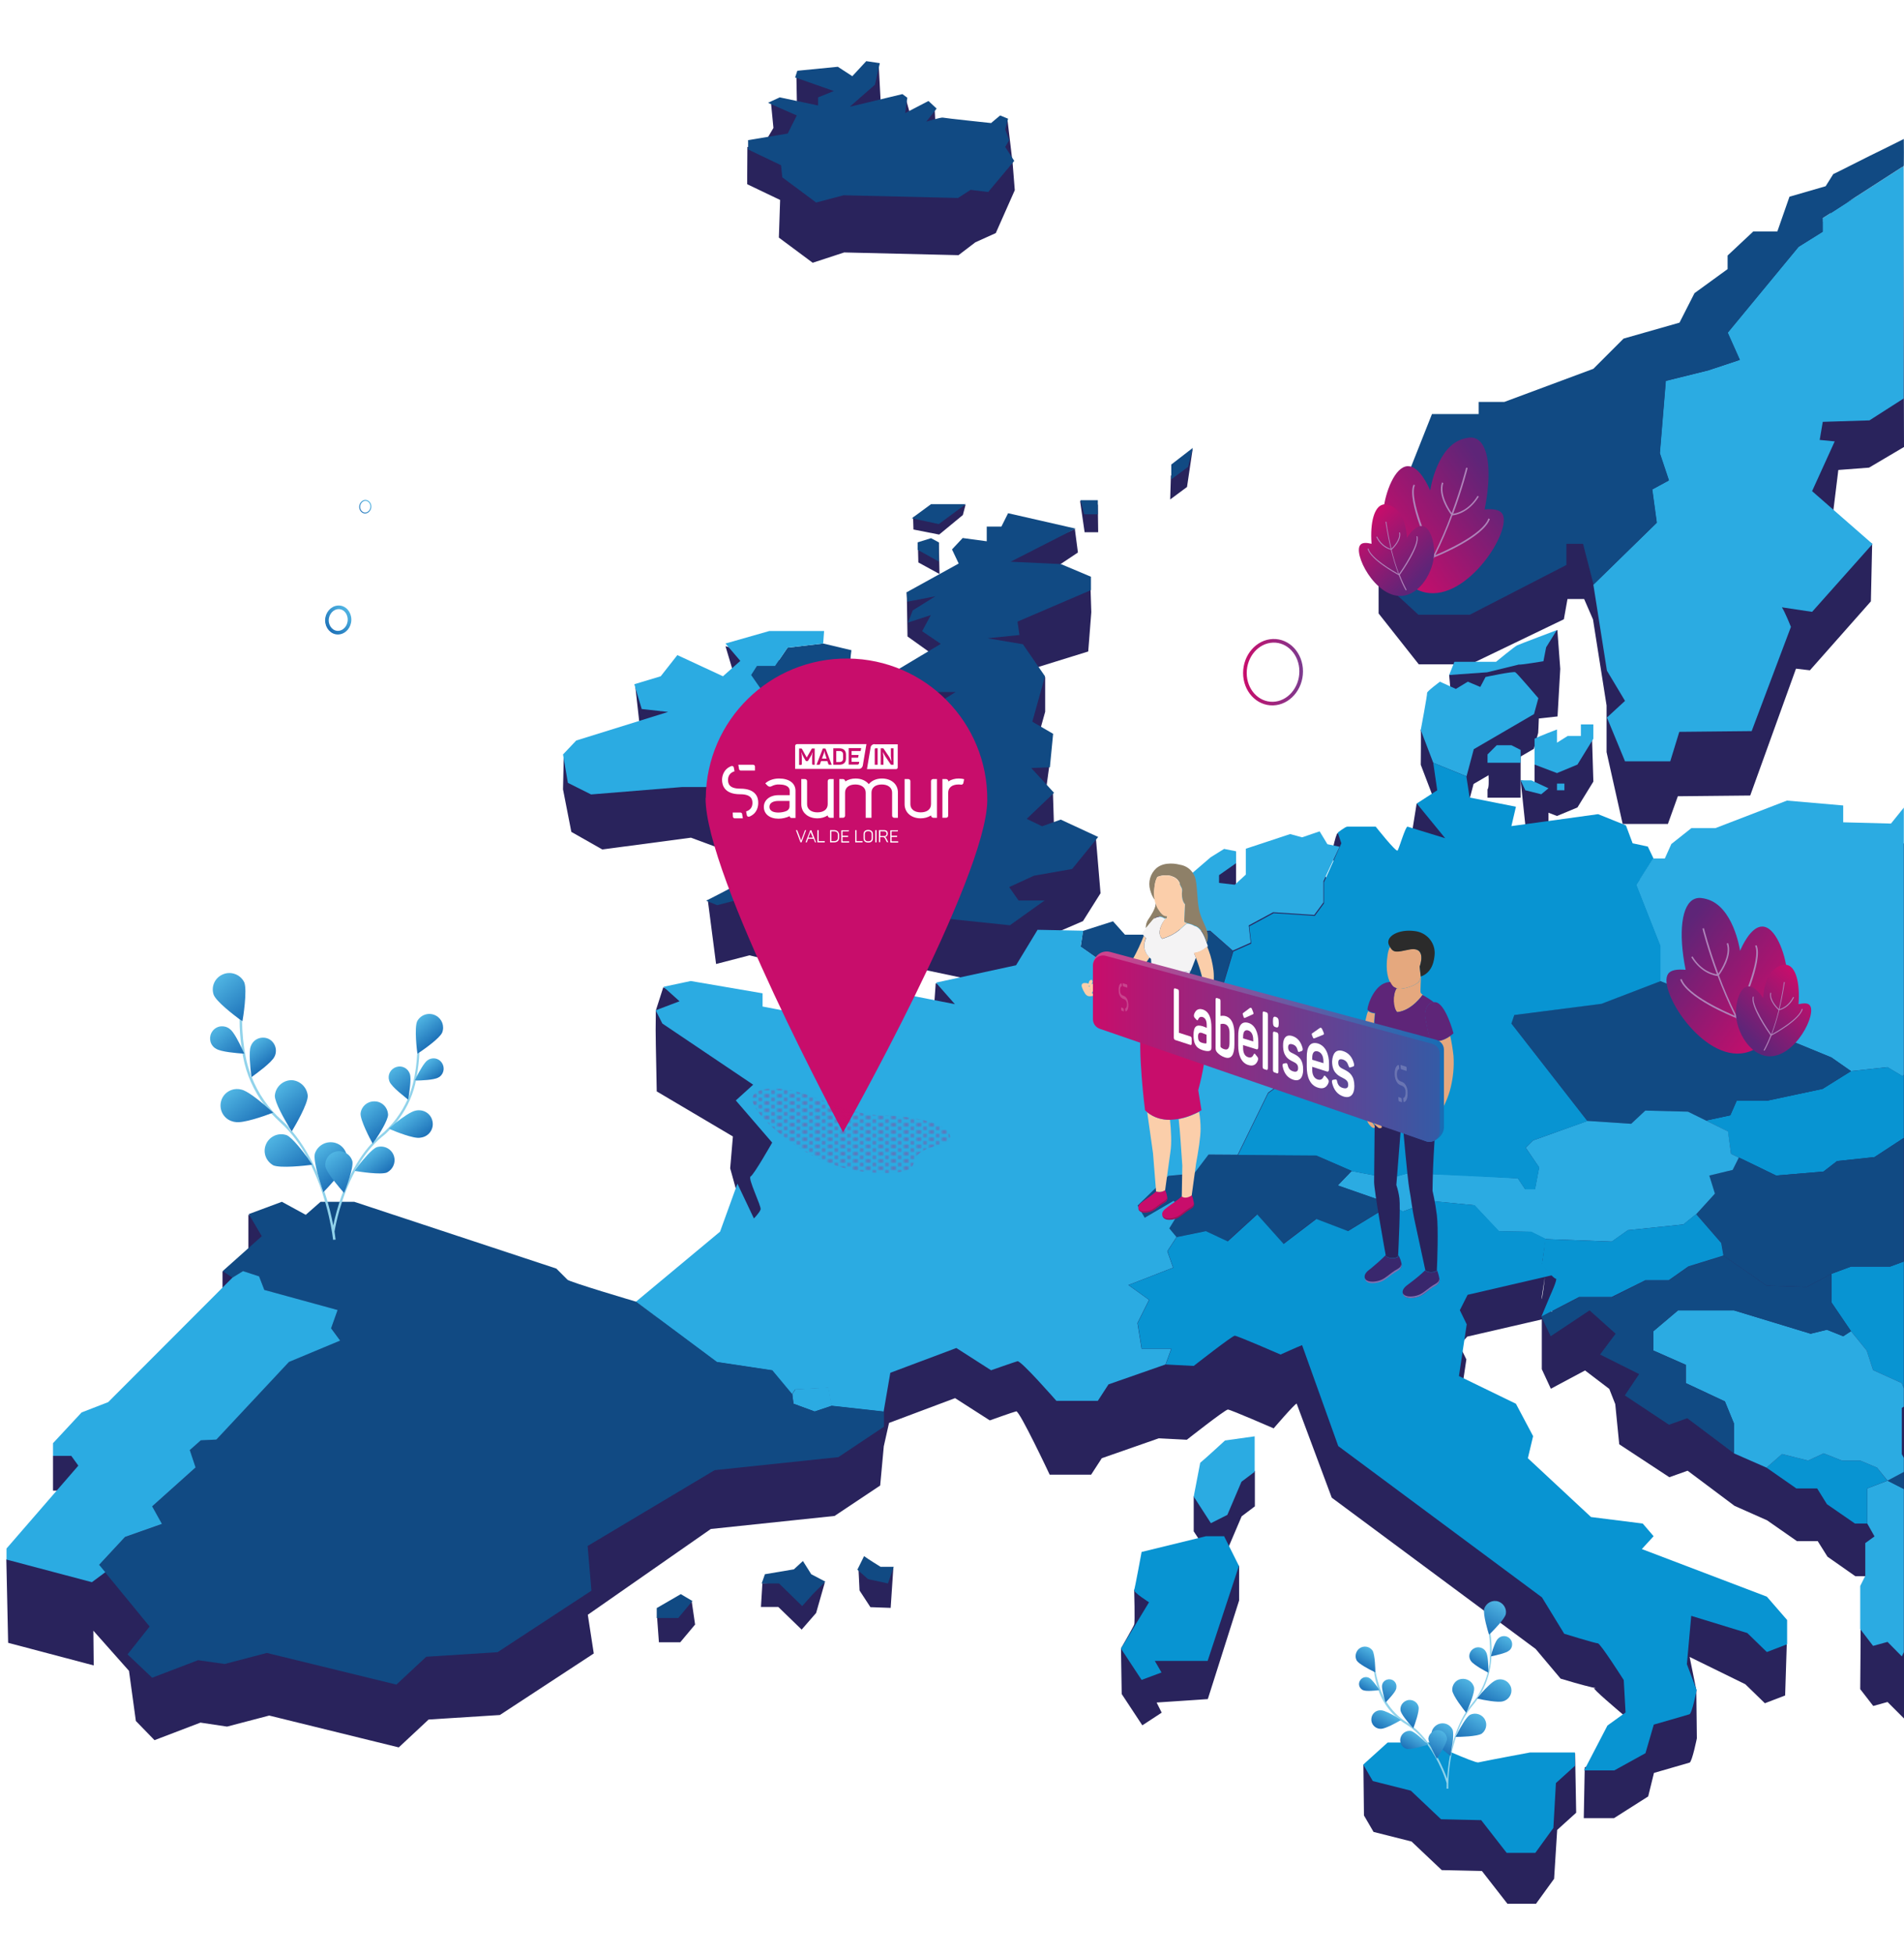<?xml version="1.0" encoding="utf-8"?>
<!-- Generator: Adobe Illustrator 25.4.1, SVG Export Plug-In . SVG Version: 6.00 Build 0)  -->
<svg version="1.1" id="Calque_1" xmlns="http://www.w3.org/2000/svg" xmlns:xlink="http://www.w3.org/1999/xlink" x="0px" y="0px"
	 viewBox="0 0 1052.4 1079.8" style="enable-background:new 0 0 1052.4 1079.8;" xml:space="preserve">
<style type="text/css">
	.st0{fill:none;}
	.st1{fill:#C80D6B;}
	.st2{fill:none;stroke:url(#SVGID_1_);stroke-width:2;stroke-miterlimit:10;}
	.st3{fill:none;stroke:url(#SVGID_00000143579197268662020000000000276715551208239264_);stroke-width:2;stroke-miterlimit:10;}
	.st4{fill:none;stroke:url(#SVGID_00000081639154145824320360000003704643361774728357_);stroke-width:0.5;stroke-miterlimit:10;}
	.st5{fill:#29235C;}
	.st6{fill:#2BABE2;}
	.st7{fill:#114A83;}
	.st8{fill:#0894D2;}
	.st9{fill:#9FD8EE;}
	.st10{fill:#FFFFFF;}
	.st11{fill:#91D3EB;}
	.st12{fill:url(#SVGID_00000034774881034969658610000011601042617314762683_);}
	.st13{fill:url(#SVGID_00000021818778082805522320000006623793701650121622_);}
	.st14{fill:url(#SVGID_00000137122883876393605860000013820519408815187134_);}
	.st15{fill:url(#SVGID_00000027582338188982310790000016238932522351638958_);}
	.st16{fill:url(#SVGID_00000114793213497970758550000002067159087043478922_);}
	.st17{fill:url(#SVGID_00000132797680844207656200000003639765557491621001_);}
	.st18{fill:url(#SVGID_00000137840459514514780070000012470932789088189073_);}
	.st19{fill:url(#SVGID_00000118359843243422804310000000972708759512365721_);}
	.st20{fill:url(#SVGID_00000081617705996049380730000003170109927382377878_);}
	.st21{fill:url(#SVGID_00000066487635092027157810000016880957740523117215_);}
	.st22{fill:url(#SVGID_00000119808905777105516500000015783611772725046686_);}
	.st23{fill:url(#SVGID_00000089558877187151816800000009866521091173465242_);}
	.st24{fill:url(#SVGID_00000018948030980670310240000006038366413541390730_);}
	.st25{fill:url(#SVGID_00000132061405597642841950000001643739579444608941_);}
	.st26{fill:url(#SVGID_00000065794766856972643120000002926417989606817200_);}
	.st27{fill:url(#SVGID_00000085943085971408051090000010642567144518005410_);}
	.st28{fill:url(#SVGID_00000168080553508644410690000010338452983055683989_);}
	.st29{fill:url(#SVGID_00000169556895946652872970000003647484467454747554_);}
	.st30{fill:url(#SVGID_00000037690549634406369600000004786694176094235839_);}
	.st31{fill:url(#SVGID_00000101825802425526848670000003824379549618681219_);}
	.st32{fill:url(#SVGID_00000020364301162075324680000000710215077197538477_);}
	.st33{fill:url(#SVGID_00000065040399878373597660000012038970965460139684_);}
	.st34{fill:url(#SVGID_00000173870327482005145050000009280111738610394042_);}
	.st35{fill:url(#SVGID_00000140695414323740273340000016302441786968191667_);}
	.st36{fill:url(#SVGID_00000023968580386541568430000014102263495134421695_);}
	.st37{fill:url(#SVGID_00000178164817777874019990000011259910243841026444_);}
	.st38{fill:url(#SVGID_00000098941547570269029260000000474104500509095574_);}
	.st39{fill:url(#SVGID_00000181777619837587574570000018423555938868500652_);}
	.st40{fill:url(#SVGID_00000117635573045736514570000007825331434809033096_);}
	.st41{fill:#AF84BA;}
	.st42{fill:url(#SVGID_00000050641128477653782770000014547202642592515992_);}
	.st43{fill:#39276D;}
	.st44{fill:#7E72B2;}
	.st45{fill:#FBCEAA;}
	.st46{fill:#E5A87E;}
	.st47{fill:#EEEDED;}
	.st48{fill:#2B2B2B;}
	.st49{fill:#5E2578;}
	.st50{fill:#8E8068;}
	.st51{fill:#F4F3F4;}
	.st52{fill:#99135A;}
	.st53{fill:#C2C4D4;}
	.st54{fill:#E9EBF5;}
	.st55{fill:url(#SVGID_00000106869741055931562070000003618640829567746699_);}
	.st56{fill:url(#SVGID_00000121239744752691864070000012137645527802429842_);}
	.st57{opacity:0.2;}
	.st58{fill:url(#SVGID_00000162335364176642942310000004892018866846707600_);}
	.st59{fill:url(#SVGID_00000077315115172554553480000013432939579668673152_);}
	.st60{fill:url(#SVGID_00000103952832103310011470000017180901796947831946_);}
</style>
<pattern  x="-867.2" y="1079.8" width="6.1" height="4" patternUnits="userSpaceOnUse" id="SVGID_0000012560254290468683357" viewBox="0.6 -4.6 6.1 4" style="overflow:visible;">
	<g>
		<rect x="0.6" y="-4.6" class="st0" width="6.1" height="4"/>
		<g>
			<rect x="0.6" y="-4.6" class="st0" width="6.1" height="4"/>
			<circle class="st1" cx="6.7" cy="-4.6" r="0.6"/>
			<circle class="st1" cx="0.6" cy="-4.6" r="0.6"/>
			<circle class="st1" cx="3.6" cy="-2.6" r="0.6"/>
			<circle class="st1" cx="6.7" cy="-0.6" r="0.6"/>
			<circle class="st1" cx="0.6" cy="-0.6" r="0.6"/>
		</g>
	</g>
</pattern>
<linearGradient id="SVGID_1_" gradientUnits="userSpaceOnUse" x1="687.126" y1="708.552" x2="720.226" y2="708.552" gradientTransform="matrix(1 0 0 -1 0 1080)">
	<stop  offset="0" style="stop-color:#C80D6B"/>
	<stop  offset="1" style="stop-color:#7C3B8F"/>
</linearGradient>
<path class="st2" d="M719.2,371c0,9.6-7,17.6-15.6,17.8c-8.6,0.2-15.5-7.4-15.5-16.9s6.9-17.5,15.5-17.8
	C712.2,353.8,719.2,361.4,719.2,371z"/>
<linearGradient id="SVGID_00000064339096385205573540000016283864126596433572_" gradientUnits="userSpaceOnUse" x1="192.433" y1="742.871" x2="181.513" y2="731.951" gradientTransform="matrix(1 0 0 -1 0 1080)">
	<stop  offset="0" style="stop-color:#50B5E3"/>
	<stop  offset="1" style="stop-color:#1D71B8"/>
</linearGradient>
<path style="fill:none;stroke:url(#SVGID_00000064339096385205573540000016283864126596433572_);stroke-width:2;stroke-miterlimit:10;" d="
	M193.2,342.4c0,3.9-2.8,7.1-6.3,7.2c-3.4,0.1-6.2-3-6.2-6.8s2.8-7,6.2-7.2C190.4,335.4,193.2,338.5,193.2,342.4z"/>
<linearGradient id="SVGID_00000034796398969246557070000006345487243820608427_" gradientUnits="userSpaceOnUse" x1="204.404" y1="802.522" x2="199.298" y2="797.415" gradientTransform="matrix(1 0 0 -1 0 1080)">
	<stop  offset="0" style="stop-color:#50B5E3"/>
	<stop  offset="1" style="stop-color:#1D71B8"/>
</linearGradient>
<path style="fill:none;stroke:url(#SVGID_00000034796398969246557070000006345487243820608427_);stroke-width:0.5;stroke-miterlimit:10;" d="
	M205,279.9c0,1.9-1.4,3.5-3.1,3.6c-1.7,0-3.1-1.5-3.1-3.4s1.4-3.5,3.1-3.6C203.6,276.5,205,278,205,279.9z"/>
<g>
	<path class="st5" d="M792.2,440.7l18.3,7.5l4-15l33.3-19.4l2.4-8.8c0,0,1.1-18.5,0-19.2s-29.1,7.5-29.1,7.5l-2.9,5.5l-6.9-2.9
		l-6.6,4l-8.8-4c0,0-10.8,6.7-10.6,7.5c0.2,0.7,0,19.2,0,19.2L792.2,440.7z"/>
	<path class="st5" d="M825.1,367.3L801,373l1,11.5l19,0.7l15.8,13c0.2,0.4,24.1-2.3,24.1-2.3l1.5-26.3l-1.6-21.5
		c0,0-20.5,14.5-21.9,15.2S825.1,367.3,825.1,367.3z"/>
	<path class="st5" d="M840.5,414.4l-18.3,7.1c0,0,1.5,13.2,0,14.7v4.6h7.3h11v-7.1V414.4z"/>
	<path class="st5" d="M880.7,431.9l-0.8-26l-7.7,9.1l-2.8,4.9l-7.7,3.7l-3.2-4.5c0,0-7.3,1.8-10.3,3.3v23.8l12.4,4.7l11.3-4.7
		L880.7,431.9z"/>
	<path class="st5" d="M851.9,458.1l4-3.3v-19.2c0,0-13.2-4.4-15.4-4.4l2.6,24.7L851.9,458.1z"/>
	<path class="st5" d="M430.5,131.3l18.7,13.9l17.4-5.7l63.2,1.5l9.3-7.1l11.3-5.1l10.5-23.7L559.7,90l-2.9-24.3L551,82.3l-3.3,4.9
		c0,0-25.6-2.7-26.6-3c-1-0.2-9.2,2.2-9.2,2.2l5.7-7.2l-1-19.3l-16.5,21.8l3.2-17.7l-2.6-9.4l-31.2,23.6L483.4,66l3.3-11.1l-1-18.8
		l-20,9.9l-25.5-3.8l0.3,16.2l-14.3-1l1.3,13.3l-3.2,5.4l15.9,7l-27.1-1.9L413,96.8v5l18.2,8.7L430.5,131.3z"/>
	<path class="st5" d="M594.1,292.3l-40.5,18h-8.1v8.1l-13.3-1.8l-5.9,6.3l-0.1,3.5l-25,0.9l0.4,24.4l15.4,11l3.1,12.3h-31.7
		l14.7,41.3l16,4.7l7.3,3.9l-16.3,19.6l-20.5-11.7l-26.4-2.1l3.7,15.9l7.4,6.1l-12.6,14.8l-27.8-16.7l-6,4l9.4,26.7l46.9,13.3
		l-17.7,4.4L429,489.1c0,0-35.9,8.1-37.7,8.9l4.5,34.7l18.5-4.8l22.9,5.7l6.9-7.4l25,0.9l87.7,18.5l20.6-28.7l8-2.2l13.2-5.7
		l9.7-15.4l-2.6-30.9L576,476l-8.5-4.1l15.1-14.4l-0.6-19.1h-4.1l2-14.6l-9.2-5.4l7-25.1v-19.2l-31.8-1.8l17.1-6.7l9.8,3.3l28.7-8.9
		l1.7-21.7l-0.4-12.5l-44,4.2l37-24.7L594.1,292.3z"/>
	<polygon class="st5" points="476.7,413 466.8,418.1 466.6,421.9 477.1,424.5 	"/>
	<path class="st5" d="M496.7,407.8c3.4-0.6,2.3-13.1,2.3-13.1l-13-2.4l0.2,12.9C486.2,405.1,494.6,408.2,496.7,407.8z"/>
	<polygon class="st5" points="533.7,278.9 504.7,285.8 504.9,292.6 519.1,295.4 532.2,284.6 	"/>
	<polygon class="st5" points="507.6,310.8 519.3,317.2 518.9,299.7 514.7,300.7 507.4,303 	"/>
	<polygon class="st5" points="659.2,248.2 647.2,262.9 646.8,276 656.1,269.1 	"/>
	<path class="st5" d="M607,294.1l-0.2-15.2c0,0-4.5-2.1-9.8-2.1l2.5,17.3L607,294.1L607,294.1z"/>
	<polygon class="st5" points="332.9,469.4 381.9,462.9 404.9,471.4 447.5,426.4 466.7,416.8 470.2,360 455,374.8 455.5,368 
		426.5,364.2 401,357.1 409.2,384.5 399.6,392.9 374.4,381.2 365.2,392.9 351.1,378.9 354.7,411 369.3,412.6 311.6,418.4 
		311.2,436.2 315.8,459.7 	"/>
	<path class="st5" d="M659.8,827v19.2l9.6,14.6l9.1-4.6l7.8-18.3l7.3-5.5v-19.6l-16.4,2.3C677.1,815.2,662.1,825.2,659.8,827z"/>
	<path class="st5" d="M666.6,868.1l-39.7,10.4c0,0,0.5,17.9,0,19.2c-0.5,1.4-7.3,13.2-7.3,13.2l0.4,25.2l11.4,17.3l10.7-7l-2.8-5.6
		l28.3-1.9l17.3-54.5v-19.2L666.6,868.1z"/>
	<polygon class="st5" points="363.2,893.8 364.2,907.5 376,907.5 384.2,897.7 382.3,884.7 	"/>
	<polygon class="st5" points="443.5,869.6 438.5,874.2 421.4,874.9 420.6,888 430.2,888 443.1,900.5 451.1,891.3 455.9,874.5 
		448,876.9 	"/>
	<path class="st5" d="M474.5,866.7l0.6,12.2l6,9.2l11.2,0.4l1.5-22.5l-6,7.5C487.9,873.5,476.3,868.1,474.5,866.7z"/>
	<path class="st5" d="M817.1,993.1c-1.9,0.5-27.2-11-27.2-11s-34.4-6.8-36.3-6.8l0.3,27.9l5.3,9.1l21,5.3l16.7,15.8l22.2,0.5
		l14.1,18.1H849l10-13.8l1.7-27l10.5-9.5l-0.6-33l-24.8,19.2C845.8,987.7,819,992.7,817.1,993.1z"/>
</g>
<path class="st5" d="M1045.2,474.4l-26.2-0.9v-9.3l-31.1-2.7l-39.5,15.2h-13.3l-11.1,8.8l-3.6,8h-6.5l-3.1-6.4l-4.5-1l0,0l-3.9-0.8
	l-3.7-9.9l-15.4-6.2l-47.9,6.6l2.5-10.7l-25.6-5l-1.8-11.7l0,0l-18.3-7.5l-9.2,3.3l-2.2,13.7l-2.5,15.8l20.5,9c0,0-19.7-6-20.8-6.4
	c-1.1-0.4-4.8,12.1-5.5,13.2s-12.1-13.2-12.1-13.2s-19.9-15.9-21-15.9c-0.6,0-1.6,3.8-2.4,7.2c-0.7,2.8-1.2,5.4-1.2,5.4l1.2,2.6l0,0
	l4.4,9.8l-9.9,21.2v11.7l-5.1,6.9l-22.7-1.5l-13.5,7.3l1.1,9.5l-9.9,4.4l0,0l9.9-4.4l-1.1-9.5l13.5-7.3l22.7,1.5l5.1-6.9v-11.7
	l8.9-19.1l-6.7-1.5l-0.9-1.4l0,0l-3.5-5.7l-9.7,3.3l-6.6-1.8l-24.5,8.1v14.3l-6.1,5.6l-8.7-1v-4.3l9.5-6.6v-25.9l-33.9,29.1
	l-10.4-0.3l-1.3,16l-0.3,3.1l16.9,13.9c-0.7-0.3-13.1-4.8-12.8-4l-4.6,7.5h-15l-6.6-7.4l-7.4,2.4l0,0l-9.2,3l-25.2-0.5L561.5,553
	l-44.3-9.6l-0.7,9.7l0,0l-1.8,23.6l-34.9-11.6c0,0,0-12,0-13.4s-8.2-4.6-8.2-4.6l-10.5,6.8l-2.3,29.1l-37.4-7.2v-7.3l-54.8-22.9
	l-4.1,12.8l-0.1,10.9l0.1,8.3l0.5,25.5l42.1,24.9l-1.5,17.6l3.1,11.2l1.5,5.4L398,699.9l-34.4,28.7l-12.2,10.2
	c0,0-37.6-11.1-38-12.2l-6.1-6.1l-111.7-36.9H177l-8.2,7.2l-31.5-19.6v19.2L123,702.7v19.2l5.4,3.6L59.8,794l-14.7,5.7l-15.8,4.8
	v19.2h10l3.9,5.4L3.5,861.8l1,46l47.3,12.5l-0.2-19.2l19.7,22.2l3.8,27.7l10.3,10.6l25.4-9.7l14.7,2.2l23.3-6.1l71.6,17.6l16.5-15.4
	l39.4-2.5l51.9-34l-3.3-21.4l68-47.4l68.4-7.2l25.2-16.8l2-21.7l2.9-12.9l36.5-13.7l19.2,12.3c0,0,12.8-4.6,14.6-5
	c1.8-0.5,18.5,35,18.5,35h22.9l5.9-9.1l31.5-11l15.5,0.8c0,0,21.2-16.7,22.7-16.7c1.4,0,25.3,10.4,25.3,10.4s11.3-13.2,12.7-13.7
	l19.4,52l112.7,83.6l13.8,16.4c11.2,3.4,17.1,4.8,19.6,5.3c-0.3,0-0.6,0-1,0c-1.3,0,13,12.1,15.7,14.4c0.3,0.2,0.4,0.4,0.4,0.4
	l1,17.9l-22,10.9l0,0l-0.4,0.2v0.6v1.1l-0.5,26.3h16.7l18.9-12l3.2-13c0,0,18.3-5.3,19.7-5.7c1.4-0.5,4-13.4,4-13.4l-0.3-26.8
	l-3.7-18.2l30.8,15.1l10.8,10.5l11.2-4.3l0.9-28.2l-11.2-7l-69.1-26.3l6.5-7.1l-6-7l-28.6-3.6l-34.9-32.5l2.9-12.2l-9.5-17.9
	l-31.5-15.3l2.7-17.9l0,0l1.6-10.7l-2.2-4.5l-1.6-3.3l2.5-2.8l0,0l1.8-2l41.2-9.5v27.5l5,10.8l18.9-10.1l13.4,10.2l3.3,8.4l2.2,22.2
	l27.7,18.2l10.1-3.6l25.9,19.4l18,8l16.5,11.5h11.5l5.4,8.6l15.4,10.8h6.8l4,7.1l-5,3.7v8.4l-2.9,5.7v12.2l-0.2,25.3l7.2,9.3
	l7.9-2.2l7.9,7.9c0.4,0.4,0.8,0.8,1.2,1.2c0-161.3,0.1-322.6,0.1-483.9C1049.3,469.3,1045.2,474.4,1045.2,474.4z M677.1,704.7
	l-10.8-5.1C666.7,699.6,674.1,703.2,677.1,704.7z M683.3,583.6l-4.7,11.5v5.7l0,0v-5.7L683.3,583.6z M700.8,623.2L700.8,623.2
	l11.7-8.5l0,0L700.8,623.2z M673.8,570.4L673.8,570.4l4.1-13.6L673.8,570.4z M639.1,675.5c-4,4-8.8,8.6-10.1,9.8L639.1,675.5z
	 M853.9,705.6l0.2-1.4C854.1,704.5,854.1,705,853.9,705.6c-0.4,3.6-1.3,11.7-1.9,12.3L853.9,705.6z M857.5,724
	c0.2,0.2,0.4,0.4,0.5,0.5c0.9,0.9,1.6,1.5,1.9,1.5c0.5,0-0.8,0.3-2.5,0.6L857.5,724L857.5,724z M904.4,508.1l13.3,33.7L904.4,508.1
	L904.4,508.1z M835.5,584.8l30.2,38.8l0,0l0,0L835.5,584.8L835.5,584.8z M1051.7,91.9v4.4l-30.1,15l-8.3,4.2l-1.3,2l-2.9,4.6
	l-1.7,0.5L989,128l-6.7,19.1H969l-14.2,13.3v7.5l-18.3,13.3l-8.3,16.3l-30.9,8.8L880.6,223l-49.2,18.4h-14.2v6.7l-28.7-4.7
	l-16.4,33.8l-8.8,18.2l-0.4,0.8l-0.4,8.2l-0.5,11.1V339l22.2,28.1h28.4l3-1.4l48.8-23.5l2-11.2h9.2l4.9,11.3l7.5,47.5v25.8l8.9,39.7
	h25l5.5-15.3l40-0.4l25.3-70.1l7.7,0.9l33.7-38.1l0.7-31.9l-33-15.8l11.5-1.9l0.1-1l2.7-22l17-1.3c6.4-3.8,12.9-7.6,19.3-11.4
	c-0.1-51.9-0.3-103.8-0.4-155.7L1051.7,91.9z"/>
<path class="st6" d="M1007.5,233.1l-1.7,10l8.3,0.8l-12.5,27.5l12,10.5l21.4,18.7l-33.4,37.5l-16.7-2.5c1.7,2.5,5,10.8,5,10.8
	L968.2,404l-40,0.4l-5,16.3h-25l-10-24.2l10-9.2l-10-16.7l-7.5-47.5l35-34.2l-2.5-18.4l9.2-5l-5-15l3.3-40l23.4-5.8l17.5-5.8
	l-6.7-15l39.2-47.5l13.3-8.3v-7.5l4.6-2.9l9.6-6.2l30.1-19.4l0.5-0.4v128.5l-18.9,12.1L1007.5,233.1z"/>
<path class="st7" d="M1052.3,91.6c-0.2,0.1-0.4,0.2-0.5,0.4l-30.1,19.4l-9.6,6.2l-4.6,2.9v7.5l-13.3,8.3L955,183.8l6.7,15l-17.5,5.8
	l-23.4,5.8l-3.3,40l5,15l-9.2,5l2.5,18.4l-35,34.2l-5.8-22.5h-9.2v11.7l-53.4,27.5H784l-21.7-20l9.2-19.2l-8.7,4l-0.5,0.2v-8.3
	l1.2-0.9l21.3-16.6l-12.5-1.7l0,0l19.2-48.4h25.8v-6.7h14.2l49.2-18.3l16.7-16.7l30.9-8.8l8.3-16.3l18.3-13.3v-7.5l14.2-13.3h13.3
	l6.7-19.2l20-5.8l4.2-6.7l3.1-1.5l16.9-8.5c6.3-3.1,12.7-6.2,19-9.4C1052.4,81.8,1052.3,86.7,1052.3,91.6z"/>
<polygon class="st6" points="1052.3,822.8 1052.3,913 1051.2,915.3 1043.3,907.3 1035.3,909.5 1028.2,900.2 1028.2,876.4 
	1031,870.8 1031,870.7 1031,852.7 1036.1,849 1032.1,841.9 1032.1,822.5 1043.3,818.2 "/>
<polygon class="st8" points="1044.7,699.9 1052.3,697.1 1052.3,767.1 1051.2,764.3 1035.3,757.1 1031.8,746.3 1023.1,735.6 
	1012.3,719.7 1012.3,703.9 1023.1,699.9 "/>
<polygon class="st7" points="1043.3,818.2 1052.3,813.4 1052.3,822.8 "/>
<polygon class="st8" points="976.4,811 985,803.5 999.4,807.1 1008,803.1 1018.1,807.1 1028.2,807.1 1037.5,811 1043.2,818.2 
	1032.1,822.5 1032.1,841.9 1025.3,841.9 1009.8,831.2 1004.4,822.5 992.9,822.5 "/>
<polygon class="st6" points="1051.2,778 1051.2,803.5 1052.3,805.6 1052.3,813.4 1043.3,818.2 1037.5,811 1028.2,807.1 
	1018.1,807.1 1008,803.1 999.4,807.1 985,803.5 976.4,811 958.4,803.1 958.4,786.6 953.4,774.4 931.8,764.3 931.8,754.2 
	913.9,746.3 913.9,735.6 927.5,724.1 958.4,724.1 1000.8,737 1009.8,734.8 1018.8,738.4 1023.1,735.6 1031.8,746.3 1035.3,757.1 
	1051.2,764.3 1052.3,767.1 1052.3,777.3 "/>
<polygon class="st7" points="857.1,738.4 852,727.6 872.9,716.9 890.9,716.9 899.5,712.6 909.6,707.5 922.5,707.5 933.3,699.9 
	952.7,693.9 976.4,710.4 998.7,711.1 1012.3,703.9 1012.3,719.7 1023.1,735.6 1018.8,738.4 1009.8,734.8 1000.8,737 958.4,724.1 
	927.5,724.1 913.9,735.6 913.9,746.3 931.8,754.2 931.8,764.3 953.4,774.4 958.4,786.6 958.4,803.1 932.6,783.7 922.5,787.3 
	898.1,771.1 906,759.3 884.4,748.5 893,737 878.6,724.1 "/>
<path class="st6" d="M1045.2,455.1c0,0,4.1-5.1,7.1-8.8v147.8l-0.9,0.5l-8.2-4.9l-20.1,2.2l-10.8-7.5l-40-16.4l-9.3,7.7L950.1,560
	l-21.8-4.9l-4-10.2l-6.7-2.7v-19.5L904.3,489l1.8-2.8l7.6-11.8h6.5l3.6-8l11.1-8.8h13.3l39.5-15.2l31.1,2.7v9.3L1045.2,455.1z"/>
<polygon class="st8" points="1051.4,594.5 1052.3,594.1 1052.3,628.8 1036.1,639.4 1015.4,641.6 1007.9,647.4 981.7,649.6 
	964.4,641.2 961.1,639.7 956.8,637.6 955,625.2 942.9,619.2 956.4,616.3 959.9,608.3 976.4,608.3 1007.4,601.7 1023.1,591.9 
	1043.3,589.7 "/>
<polygon class="st7" points="1052.3,628.8 1052.3,697.1 1044.7,699.9 1023.1,699.9 1012.3,703.9 998.7,711.1 976.4,710.4 
	952.7,693.9 951.5,686.9 937.6,670.9 947.9,659.7 944.8,649.6 957.7,646.5 961.1,639.7 961.1,639.6 981.7,649.6 1007.9,647.4 
	1015.4,641.6 1036.1,639.4 "/>
<polygon class="st7" points="837,560.9 885.2,554.6 917.8,542.2 924.4,544.8 928.4,555 950.2,559.9 963,575.6 972.4,567.9 
	1012.3,584.3 1023.1,591.9 1007.4,601.7 976.4,608.3 959.9,608.3 956.4,616.3 942.9,619.2 933,614.3 909.4,613.7 901.6,621 
	877.4,619.4 835.4,565.5 "/>
<polygon class="st6" points="739.4,655.1 747.1,647.1 768.1,651.1 778.4,648.2 812.3,649.6 839,651.1 843,657.1 848.4,657.1 
	850.7,645.1 843.3,634.2 847.3,630.2 877.4,619.4 901.6,621 909.4,613.7 933,614.3 955.1,625.2 956.8,637.6 961.1,639.7 
	957.7,646.5 944.8,649.6 947.9,659.6 937.6,670.9 930.5,676.6 899.8,679.8 890.9,686.1 854.2,684.7 846.1,680.7 828.3,680.4 
	814.9,666 791.3,663.7 775.3,669.5 764.9,664 "/>
<path class="st8" d="M852,698.7c0.7-0.8,2.1-14,2.1-14l36.7,1.4l8.9-6.3l30.7-3.2l7.1-5.7l13.9,16l1.2,6.9l-19.4,6l-10.8,7.6h-12.9
	l-18.7,9.3h-18L852,727.5l4.9-11.7c0,0,4.2-9.2,3.1-9.2C858.9,706.8,852,698.7,852,698.7z"/>
<path class="st6" d="M792.2,421.5l-6.9-18.1c0,0,3.7-19.7,3.5-20.5s7.1-6.2,7.1-6.2l8.8,4l6.6-4l6.9,2.9l2.9-5.5
	c0,0,15.4-3.3,16.5-2.6c1.1,0.7,12.7,14.3,12.7,14.3l-2.4,8.8L814.6,414l-4,15L792.2,421.5z"/>
<path class="st6" d="M801,373l2.9-7.3h23c0,0,10.2-8.4,11.7-9.1s21.9-8.4,21.9-8.4l-5.9,9.5l-1.5,7.7c0,0-13.3,2.2-13.5,1.8
	l-17.6,4.3L801,373z"/>
<path class="st6" d="M822.2,416.9c1.5-1.5,5.1-5.1,5.1-5.1h8.1l5.1,2.6v7.1h-11h-7.3L822.2,416.9L822.2,416.9z"/>
<path class="st6" d="M848.2,408.2c2.9-1.5,12.4-5.1,12.4-5.1v7.3l5.9-3.7h7.3v-6.4h6.9v7.9l-8.8,14.3l-11.3,4.7l-12.4-4.7V408.2z"/>
<path class="st6" d="M840.5,431.2c2.2,0,5.9,0,5.9,0l9.5,4.4l-4,3.3l-8.8-2.2L840.5,431.2z"/>
<rect x="860.6" y="433" class="st6" width="4.1" height="3.7"/>
<path class="st8" d="M741.4,466l-2-5.9c0,0,4.2-3.3,5.3-3.3s15.7,0,15.7,0s11.3,14.3,12.1,13.2s4.4-13.5,5.5-13.2s20.8,6.4,20.8,6.4
	L783.1,444l11.3-7.3l-2.2-15.2l18.3,7.5l1.8,11.7l25.6,5.1l-2.5,10.7l47.9-6.6l15.4,6.2l3.7,9.9l8.4,1.8l3.1,6.5l-9.4,14.7
	l13.3,33.7v19.5l-32.6,12.5l-48.2,6.2l-1.6,4.7l42,53.9l-30.1,10.7l-4,4l7.5,10.9l-2.3,12.1H843l-4-6l-60.5-2.9l-10.3,2.9l-20.9-4
	l-19.6-8.5l-43.5-0.3l16.8-34.3l11.7-8.5l-34-13.8v-5.7l4.8-11.5l-9.5-13.2l7.7-25.6l9.9-4.4l-1.1-9.5l13.5-7.3l22.7,1.5l5.1-6.9
	v-11.7L741.4,466z"/>
<path class="st6" d="M641.4,508.9c-0.3-0.8-2.6-9.7-2.6-9.7l10.5,0.3v-8.7l19.9-17.1l7.4-4.6l6.6,1.3v6.6l-9.4,6.6v4.3l8.7,1
	l6.1-5.6V469l24.5-8.1l6.6,1.8l9.7-3.3l4.3,7.1l6.7,1.4l-8.9,19.1v11.7l-5.1,6.9l-22.7-1.5l-13.5,7.3l1.1,9.5l-9.9,4.4l-12.5-11
	l-13.8,0.5L641.4,508.9z"/>
<path class="st7" d="M598.6,514.4l16.6-5.3l6.6,7.4h15l4.6-7.5l13.8,6.1l13.8-0.5l12.5,11l-7.7,25.6l-11.3,5l-8,14.6
	c0,0-30.1-19.1-30.1-19.7s1-8.2,1-8.2l-28.1-19.7L598.6,514.4z"/>
<polygon class="st7" points="656.7,566.6 662.4,556.2 673.8,551.1 683.3,564.3 678.5,575.8 "/>
<path class="st7" d="M628.7,666.3c0.5-0.2,16.9-16.4,16.9-16.4l14.4-1.4l7.9-10.4l59.6,0.4l19.6,8.5l-7.7,8l25.5,8.9l-3.1,6
	l-17,10.4l-17.5-6.7l-18.1,13.8l-14.6-16.3L678.3,686c0,0-11.6-5.7-12.1-5.7s-16.1,3.3-16.1,3.3l-4-4.8l7.1-11.6l-4.8-3.6l-15.9,9.3
	L628.7,666.3z"/>
<path class="st7" d="M413.2,77.5l22.2-3.7l5-10l-15.9-7l6.5-3l21.2,4.5v-4.5l8.7-3.5l-21.4-7.5l1.2-3.7l22.4-2.2l8,5.2l7.7-8.3
	l7.5,1.1l-2.7,11.9L469.7,59l29.1-7l2.7,2l-1.2,8.5l12.9-6.7l4.5,4.2l-5.7,7.2c0,0,8.2-2.5,9.2-2.2s26.6,3,26.6,3l5-4.2l4.4,1.8
	l-1.6,5.9l2.2,6l-2.2,3.7l5,7.7l-14.4,17.2l-9.7-1.2l-7,4.5l-63.2-1.5l-15.2,4L432.4,98l-0.7-6.7l-18.2-8.7v-5.1H413.2z"/>
<path class="st7" d="M390.3,497.7c1.8-0.7,38.4-20,38.4-20l37.7,2.2l17.7-4.4l-46.9-13.3l-9.6-7.4l6.7-6.7h27.3l12.6-14.8l-11.8-3
	l4.1-5.5l20.7-3.4l22.9,3.8l16.3-19.6l-11.1-15.1l12.9-8.1h-26.6l-13.7-7.4l32.1-19.2l-10.3-7l4.8-8.9l-12.6,4.1l2.6-6.7l12.5-7.8
	l-15.5,3l-0.4-5.2l28.8-15.9l-3.7-7.8l5.9-6.3l13.3,1.8V291h8.1l3.7-7.4l37.3,8.5l-35.9,18.3l27.8,1.3l16.6,7v7.4l-40.6,17.4
	l1.1,7.4l-17.7,1.8l19.6,3.3l12.2,17.7l-7,25.1l11.5,6.7l-1.8,18.5l-10.3,0.4l12.6,13.7l-15.1,14.4l8.5,4.1l10.3-3.7l20.7,9.6
	l-14.4,17.7l-21.1,3.7l-13.7,6.3l5.2,7.4h14.4l-19.2,13.7l-87.9-9.2l-25.1-7.8l-7,9.2l-23.3-8.1l-18.5,4.8L390.3,497.7z"/>
<polygon class="st7" points="421.6,382.2 415.2,373 418.4,368 428.4,368 435.3,357.9 455,355.6 470.6,359.3 467.8,382.2 
	448.6,391.8 442.9,380.3 "/>
<polygon class="st9" points="470.6,412.4 476.5,412.4 476.5,421.5 466,418.8 "/>
<path class="st9" d="M485.7,391.8l6.4-2.7l6.5,5.5c0,0-6.5,1.9-8.3,3C488.4,398.7,485.7,391.8,485.7,391.8z"/>
<polygon class="st7" points="504,286.4 514.6,278.6 533.8,278.6 518.9,289.6 "/>
<polygon class="st7" points="507.2,299.7 514.6,297.4 518.9,299.7 518.9,310.3 507.2,303.8 "/>
<polygon class="st7" points="647.4,256.7 659.3,247.5 656.7,258 647.4,264.9 "/>
<path class="st7" d="M597.2,276.4c5.3,0,9.6,0,9.6,0v7.8h-7.5L597.2,276.4z"/>
<polygon class="st6" points="311.2,416.9 318.5,409.2 369.3,393.4 354.7,391.8 350.6,378.1 365.2,373.7 374.4,362 399.6,373.7 
	409.2,365.2 401,355.6 425.2,348.7 455.5,348.7 455,355.6 435.3,357.9 428.4,368 418.4,368 415.2,373 421.6,382.2 442.9,380.3 
	448.6,391.8 406,434.9 377.1,434.9 326.7,439 313.9,432.6 "/>
<path class="st6" d="M366.7,545.3l15.1-3.2l39.7,6.8v7.3l37.4,7.2l2.3-29.1l10.5-6.8c0,0,8.2,3.2,8.2,4.6c0,1.4,0,13.4,0,13.4
	l47.9,9.4L517.3,543l44.3-9.6l11.9-19.6l25.2,0.5l-1.4,8.8l28.1,19.7l-1,8.2l30.1,19.7l2.3-4.2l21.8,9.3v5.7l34,13.8l-11.7,8.5
	l-16.8,34.3L668,638l-7.9,10.4l-14.4,1.4l-16.9,16.4l3.9,6.7l15.9-9.3l4.8,3.6l-7.1,11.6l4,4.8l-5.1,7.8l3.2,9.1l-24.7,9.6l11.4,8.2
	l-6.4,12.8l2.3,14.2h16.4l-3.2,8.7l-31.5,11l-5.9,9.1h-22.9c0,0-19.6-22.4-21.5-21.9c-1.8,0.5-14.6,5-14.6,5l-19.2-12.3l-36.5,13.7
	l-3.7,21.5l-28.8-3.2l-1.8-10l-18.3,0.9l-1.8,2.7l-11-13.2l-30.6-4.6l-44.7-33.3l46.6-38.8l9.6-26.5l9.1,19.2c0,0,3.2-3.2,3.7-5
	s-7.3-17.3-5.5-18.2s11.9-18.7,11.9-18.7l-20.1-23.3l9.6-8.7l-50.2-33.8l-3.7-7.3l13.2-5L366.7,545.3z"/>
<path class="st6" d="M663.4,808.3c2.3-1.8,13.7-12.3,13.7-12.3l16.4-2.3v19.6l-7.3,5.5l-7.8,18.3l-9.1,4.6l-9.5-14.7L663.4,808.3z"
	/>
<path class="st8" d="M631,857.6l35.6-8.7h10l8.2,16.4l-17.3,52.5h-29.2l3.7,6.4l-11,4.1L619.6,911l15.5-25.6c0,0-8.7-5.5-8.2-6.8
	C627.4,877.2,631,857.6,631,857.6z"/>
<polygon class="st7" points="363,888.6 376.3,880.9 382.7,884.7 374.9,894.1 363,894.1 "/>
<polygon class="st7" points="422.8,869.9 438.8,867.2 443.8,862.6 448.4,869.9 456.2,874 449.3,880.9 443.4,887.5 430.6,875 
	421,875 "/>
<path class="st7" d="M477.6,859.9c1.8,1.4,9.1,5.9,9.1,5.9h7.3l-3.2,9.2l-11-2.4l-5.9-5.2L477.6,859.9z"/>
<path class="st8" d="M719.7,743.3c-1.4,0.5-11.9,5.2-11.9,5.2s-23.9-10.4-25.3-10.4s-22.7,16.7-22.7,16.7l-15.5-0.8l3.2-8.7h-16.4
	l-2.3-14.2l6.4-12.8l-11.4-8.2l24.7-9.6l-3.2-9.1l5.1-7.8l16.1-3.3l12.1,5.7l16.3-14.9l14.6,16.3l18.1-13.8l17.5,6.7l17-10.4l3.1-6
	l10.3,5.5l16.1-5.7l23.5,2.3l13.5,14.3l17.8,0.3l8,4l-2.1,14l5.5,6.1l-46.6,10.8l-4.3,8.5l3.8,7.8l-4.3,28.6l31.5,15.3l9.5,17.9
	l-2.9,12.2l34.9,32.5l28.6,3.6l6,7l-6.5,7.1l69.1,26.3l11.2,12.9v13.4l-11.2,4.3l-10.8-10.5l-31-9.5l-2.4,26.7l5.4,14.3
	c0,0-2.5,12.9-4,13.4s-19.7,5.7-19.7,5.7l-4.6,15.8l-17.2,9.5h-16.7l12.9-24.8l10-7.2l-1-17.9c0,0-12.9-20.3-14.3-20.3
	s-18.6-5.3-18.6-5.3l-12.3-20.1l-112.6-83.6L719.7,743.3z"/>
<path class="st8" d="M767,962.9c1.9,0,22.9,0,22.9,0s25.3,11.5,27.2,11c1.9-0.5,28.6-5.5,28.6-5.5h24.8v7.4l-10.5,9.5l-1.4,24.8
	l-10,13.8h-15.8l-14.1-18.1l-22.2-0.5l-16.7-15.8l-21-5.3l-5.3-9.1L767,962.9z"/>
<polygon class="st6" points="450.3,780 438.6,775.7 437.9,770.4 439.7,767.7 458,766.7 459.8,776.8 "/>
<path class="st7" d="M144.7,683.1l-7.2-12.2l18.3-6.8l13.2,7.2l8.2-7.2h18.6L307.5,701l6.1,6.1c0.4,1.1,38,12.2,38,12.2l44.7,33.3
	l30.6,4.6l11,13.2l0.7,5.3l11.7,4.3l9.5-3.2l28.8,3.2v8.4l-25.2,16.8l-68.4,7.2l-70.2,41.9l2.1,24.7L275,913l-39.4,2.5l-16.5,15.4
	l-71.6-17.5l-23.3,6.1l-14.7-2.1l-25.4,9.7l-13.6-12.9l12.2-15.4l-27.9-34l14.3-15.4l20.4-7.2l-5.4-9.7l24-21.5l-3.2-9.7l6.1-5.4
	l8.6-0.4l40.1-43l28.3-11.8l-5-6.8l3.6-10l-40.5-11.1l-2.9-7.5l-9-2.9l-5.7,3.6l-5.4-3.6L144.7,683.1z"/>
<polygon class="st6" points="3.6,855.7 43.3,809.9 39.4,804.5 29.3,804.5 29.3,797.5 45.1,780.5 59.8,774.8 128.5,706 134.3,702.4 
	143.2,705.3 146.1,712.8 186.6,723.9 183,734 188,740.8 159.7,752.6 119.6,795.5 111,795.9 104.9,801.3 108.1,810.9 84.1,832.4 
	89.5,842.1 69.1,849.3 54.8,864.7 58.2,868.8 50.8,874.3 3.6,861.8 "/>
<path class="st1" d="M545.7,442.4c-0.5,43-79.7,183.3-79.7,183.3s-76.4-141.9-76-184.8h0.1c0.4-43,35.6-77.4,78.6-77
	C511.6,364.3,546.1,399.4,545.7,442.4z"/>
<g id="Calque_2_00000047048514917159626530000017247998987937446325_">
	<g id="Calque_2-2">
		<path class="st10" d="M405,449h4.2c0.5,0,0.9,0.3,1,0.8l0.4,2.4h-4.5c-0.5,0-1-0.4-1-1L405,449z"/>
		<path class="st10" d="M409.2,435.8c-6,0-6.8-2.6-6.8-4.8c0-1.8,0.7-3.9,3.6-4.8l-0.4-2.1c-0.1-0.5-0.6-0.9-1.1-0.8
			c-0.1,0-0.1,0-0.2,0c-4.7,1.8-5.2,6.1-5.2,7.6c0,3,1.3,8,10,8c6,0,6.8,2.6,6.8,4.8c0,1.8-0.7,3.8-3.5,4.7l0.4,2.1
			c0.1,0.5,0.6,0.9,1.1,0.8c0.1,0,0.1,0,0.2,0c4.6-1.8,5-6,5-7.6C419.2,440.8,417.9,435.8,409.2,435.8z"/>
		<path class="st10" d="M430.6,430.2c-3.6,0-6.3,1.4-7.6,2.7l1.3,1.3c0.5,0.5,1.4,0.7,2.1,0.3c1.3-0.7,2.8-1.1,4.3-1
			c1.7,0,5.8,0.3,5.8,3.6v2.3h-6.2c-4.8,0-8.1,2.7-8.1,6.5c0,3.9,3.2,6.5,8.1,6.5c2.1,0,4.2-0.5,6.2-1.4c0,0.6,0.5,1,1,1h2.2v-15
			C439.7,432.8,436.2,430.2,430.6,430.2z M436.4,445.6c0,1.1-0.6,2-1.6,2.5c-1.4,0.6-3,0.9-4.6,0.9c-1.8,0-4.9-0.4-4.9-3.2
			c0-2.4,2.6-3.2,4.9-3.2h6.2V445.6z"/>
		<path class="st10" d="M458.7,430.5c-0.7,0-1.2,0.5-1.2,1.2v12.7c0,2.8-2.2,4.5-5.7,4.5s-5.7-1.8-5.7-4.5v-12.7
			c0-0.7-0.5-1.2-1.2-1.2h-2v13.9c0,4.6,3.7,7.8,8.9,7.8c2,0,4-0.5,5.7-1.6l0,0c0,0.7,0.6,1.3,1.3,1.3h2v-21.4L458.7,430.5
			L458.7,430.5z"/>
		<path class="st10" d="M515.8,430.5c-0.7,0-1.2,0.5-1.2,1.2v12.7c0,2.8-2.2,4.5-5.7,4.5c-3.5,0-5.7-1.8-5.7-4.5v-12.7
			c0-0.7-0.5-1.2-1.2-1.2h-2v13.9c0,4.6,3.7,7.8,8.9,7.8c2,0,4-0.5,5.7-1.6l0,0c0,0.7,0.6,1.3,1.3,1.3l0,0h2v-21.4L515.8,430.5
			L515.8,430.5z"/>
		<path class="st10" d="M487.5,430.2c-3.2,0-5.7,1.2-7.3,3.1c-1.6-1.9-4.1-3.1-7.3-3.1c-2,0-4,0.5-5.7,1.6l0,0
			c0-0.7-0.6-1.3-1.3-1.3h-2v21.4h2c0.7,0,1.2-0.5,1.2-1.2l0,0V438c0-2.8,2.2-4.5,5.7-4.5c3.4,0,5.7,1.8,5.7,4.5v13.9h3.2V438
			c0-2.8,2.2-4.5,5.7-4.5s5.7,1.8,5.7,4.5v12.7c0,0.7,0.5,1.2,1.2,1.2l0,0h2V438C496.4,433.4,492.7,430.2,487.5,430.2z"/>
		<path class="st10" d="M409.5,425.8c-0.5,0-0.9-0.3-1-0.8l-0.4-2.4h8.2c0.5,0,1,0.4,1,1v2.2L409.5,425.8L409.5,425.8z"/>
		<path class="st10" d="M456,416.5c-0.1-0.4-0.2-0.9-0.3-1.4V415h-0.1c0,0.5-0.1,1.1-0.3,1.5l-1,2.7h2.6L456,416.5z M463.9,415h-1.7
			v6.1h1.7c1.3,0,2.1-0.6,2.1-1.9v-2.3C466,415.6,465.2,415,463.9,415z M463.9,415h-1.7v6.1h1.7c1.3,0,2.1-0.6,2.1-1.9v-2.3
			C466,415.6,465.2,415,463.9,415z M456,416.5c-0.1-0.4-0.2-0.9-0.3-1.4V415h-0.1c0,0.5-0.1,1.1-0.3,1.5l-1,2.7h2.6L456,416.5z
			 M456,416.5c-0.1-0.4-0.2-0.9-0.3-1.4V415h-0.1c0,0.5-0.1,1.1-0.3,1.5l-1,2.7h2.6L456,416.5z M463.9,415h-1.7v6.1h1.7
			c1.3,0,2.1-0.6,2.1-1.9v-2.3C466,415.6,465.2,415,463.9,415z M463.9,415h-1.7v6.1h1.7c1.3,0,2.1-0.6,2.1-1.9v-2.3
			C466,415.6,465.2,415,463.9,415z M456,416.5c-0.1-0.4-0.2-0.9-0.3-1.4V415h-0.1c0,0.5-0.1,1.1-0.3,1.5l-1,2.7h2.6L456,416.5z
			 M440.5,411.2c-0.5,0-1,0.4-1,1v12.7h35.2c1.1,0,2-0.8,2.2-1.9l2-11.8L440.5,411.2L440.5,411.2z M450.4,422.6h-1
			c-0.3,0-0.5-0.2-0.5-0.5v-3.8c0-0.9,0.1-1.7,0.3-2.5h-0.1c-0.3,0.8-0.6,1.6-1.1,2.3l-1.3,2.2c-0.1,0.2-0.3,0.3-0.5,0.3h-0.4
			c-0.3,0-0.4,0-0.5-0.3l-1.3-2.2c-0.4-0.7-0.7-1.5-1-2.3h-0.1c0.2,0.8,0.3,1.7,0.3,2.6v3.8c0,0.3-0.2,0.5-0.5,0.5h-1v-9.1h1
			c0.4,0,0.5,0.1,0.6,0.3l2.6,4.7l2.7-4.7c0.1-0.3,0.2-0.3,0.6-0.3h1.1v9H450.4z M458.4,422.6c-0.2,0-0.4-0.1-0.5-0.3l-0.6-1.7h-3.5
			l-0.6,1.7c-0.1,0.2-0.2,0.3-0.5,0.3h-1.4l3.4-8.7c0-0.2,0.3-0.4,0.5-0.3h0.7c0.3,0,0.4,0.1,0.5,0.3l3.3,8.7H458.4z M467.6,419.2
			c0,2.1-1.3,3.4-3.7,3.4h-3.3v-9.1h3.3c2.4,0,3.7,1.3,3.7,3.4V419.2z M475.7,415h-5v2.2h3.9l-0.3,1.5h-3.6v2.3h4.2l-0.1,0.8
			c-0.1,0.4-0.4,0.7-0.8,0.7h-4.9v-9.1h6.9L475.7,415z M463.9,415h-1.7v6.1h1.7c1.3,0,2.1-0.6,2.1-1.9v-2.3
			C466,415.6,465.2,415,463.9,415z M455.7,415.2V415h-0.1c0,0.5-0.1,1.1-0.3,1.5l-1,2.7h2.6l-1-2.7
			C455.8,416.1,455.7,415.6,455.7,415.2z M456,416.5c-0.1-0.4-0.2-0.9-0.3-1.4V415h-0.1c0,0.5-0.1,1.1-0.3,1.5l-1,2.7h2.6L456,416.5
			z M463.9,415h-1.7v6.1h1.7c1.3,0,2.1-0.6,2.1-1.9v-2.3C466,415.6,465.2,415,463.9,415z M463.9,415h-1.7v6.1h1.7
			c1.3,0,2.1-0.6,2.1-1.9v-2.3C466,415.6,465.2,415,463.9,415z M456,416.5c-0.1-0.4-0.2-0.9-0.3-1.4V415h-0.1c0,0.5-0.1,1.1-0.3,1.5
			l-1,2.7h2.6L456,416.5z M456,416.5c-0.1-0.4-0.2-0.9-0.3-1.4V415h-0.1c0,0.5-0.1,1.1-0.3,1.5l-1,2.7h2.6L456,416.5z M456,416.5
			c-0.1-0.4-0.2-0.9-0.3-1.4V415h-0.1c0,0.5-0.1,1.1-0.3,1.5l-1,2.7h2.6L456,416.5z"/>
		<path class="st10" d="M483.4,411.2c-1.1,0-2.1,0.8-2.2,1.9l-2,11.9h16.1c0.5,0,0.9-0.4,0.9-0.9v-12.8h-12.8V411.2z M485.1,422.6
			h-1.6l0,0V414c0-0.3,0.2-0.5,0.5-0.5h1.1V422.6z M493.9,422.6h-1.2c-0.2,0-0.3-0.1-0.4-0.2l-3.1-4.6c-0.4-0.7-0.8-1.4-1.1-2.1H488
			c0.1,0.8,0.2,1.7,0.3,2.5v4.4h-1.5v-9.1h1.2c0.2,0,0.3,0.1,0.4,0.2l3.1,4.6c0.4,0.7,0.8,1.4,1.1,2.2h0.1c-0.1-0.9-0.2-1.7-0.3-2.6
			v-4.4h1.5V422.6z"/>
		<path class="st10" d="M445.4,458.7c0.1,0,0.2,0.1,0.1,0.2l-2.4,6.4c0,0.1-0.1,0.2-0.2,0.2h-0.3c-0.1,0-0.2-0.1-0.2-0.2l-2.4-6.4
			c0-0.1,0-0.2,0.1-0.2h0.3c0.2,0,0.3,0.1,0.3,0.2l1.9,5c0,0.1,0.1,0.3,0.1,0.4c0,0.2,0.1,0.3,0.1,0.3l0,0c0,0,0-0.1,0.1-0.3
			c0-0.2,0.1-0.3,0.1-0.4l1.9-5c0-0.1,0.1-0.2,0.3-0.2H445.4z"/>
		<path class="st10" d="M451,465.3l-2.5-6.4c0-0.1-0.1-0.2-0.2-0.1H448c-0.1,0-0.2,0-0.2,0.1l-2.5,6.4c0,0.1,0,0.2,0.1,0.2h0.3
			c0.2,0,0.3,0,0.3-0.2l0.7-1.8h3l0.7,1.8c0,0.1,0.1,0.2,0.3,0.2h0.3C451,465.4,451.1,465.4,451,465.3z M446.8,462.9l1.1-2.9
			c0.1-0.2,0.1-0.4,0.1-0.6l0,0c0,0.2,0.1,0.4,0.1,0.6l1.2,2.9H446.8z"/>
		<path class="st10" d="M452.3,458.7c0.1,0,0.2,0,0.2,0.2v5.9h3.2c0.1,0,0.2,0.1,0.2,0.2v0.3c0,0.1-0.1,0.2-0.2,0.2H452
			c-0.1,0-0.2,0-0.2-0.2v-6.4c0-0.1,0-0.2,0.2-0.2H452.3z"/>
		<path class="st10" d="M461,458.7h-2c-0.1,0-0.2,0-0.2,0.2v6.4c0,0.1,0,0.2,0.2,0.2h2c1.7,0,2.8-0.9,2.8-2.5v-1.7
			C463.7,459.7,462.7,458.7,461,458.7z M463.1,462.9c0,1.2-0.7,1.9-2.1,1.9h-1.5v-5.4h1.5c1.3,0,2.1,0.7,2.1,1.8V462.9z"/>
		<path class="st10" d="M469,458.7c0.1,0,0.2,0.1,0.2,0.2v0.3c0,0.1-0.1,0.2-0.2,0.2h-3.3v2.4h2.9c0.1,0,0.2,0.1,0.2,0.2v0.3
			c0,0.1-0.1,0.2-0.2,0.2h-2.9v2.4h3.5c0.1,0,0.2,0.1,0.2,0.2v0.3c0,0.1-0.1,0.2-0.2,0.2h-4c-0.1,0-0.2,0-0.2-0.2V459
			c0-0.1,0-0.2,0.2-0.2h3.8V458.7z"/>
		<path class="st10" d="M473.2,458.7c0.1,0,0.2,0,0.2,0.2v5.9h3.2c0.1,0,0.2,0.1,0.2,0.2v0.3c0,0.1-0.1,0.2-0.2,0.2h-3.7
			c-0.1,0-0.2,0-0.2-0.2v-6.4c0-0.1,0-0.2,0.2-0.2H473.2z"/>
		<path class="st10" d="M479.9,458.6c-1.7,0-2.6,0.9-2.6,2.4v2.2c0,1.5,0.9,2.4,2.6,2.4s2.6-0.9,2.6-2.4V461
			C482.5,459.5,481.5,458.6,479.9,458.6z M481.8,463.2c0,1.1-0.7,1.7-1.9,1.7c-1.3,0-1.9-0.6-1.9-1.7V461c0-1.1,0.7-1.7,1.9-1.7
			c1.2,0,1.9,0.6,1.9,1.7V463.2z"/>
		<path class="st10" d="M483.8,458.9c0-0.1,0-0.2,0.2-0.2h0.3c0.1,0,0.2,0,0.2,0.2v6.4c0,0.1,0,0.2-0.2,0.2H484
			c-0.1,0-0.2,0-0.2-0.2V458.9z"/>
		<path class="st10" d="M490.9,465.2l-1.1-2.1c-0.1-0.3-0.3-0.5-0.6-0.6c1-0.2,1.5-0.8,1.5-1.9c0-1.2-0.7-1.9-2-1.9H486
			c-0.1,0-0.2,0-0.2,0.2v6.3c0,0.1,0,0.2,0.2,0.2h0.3c0.1,0,0.2,0,0.2-0.2v-2.6h1.3c0.6-0.1,1.2,0.3,1.4,0.8l0.9,1.8
			c0,0.1,0.2,0.2,0.4,0.2h0.3C491,465.4,491,465.4,490.9,465.2z M488.7,462h-2.1v-2.6h2.1c0.9,0,1.3,0.5,1.3,1.3
			S489.6,462,488.7,462z"/>
		<path class="st10" d="M496.1,458.7c0.1,0,0.2,0.1,0.2,0.2v0.3c0,0.1-0.1,0.2-0.2,0.2h-3.3v2.4h2.9c0.1,0,0.2,0.1,0.2,0.2v0.3
			c0,0.1-0.1,0.2-0.2,0.2h-2.9v2.4h3.5c0.1,0,0.2,0.1,0.2,0.2v0.3c0,0.1-0.1,0.2-0.2,0.2h-4c-0.1,0-0.2,0-0.2-0.2V459
			c0-0.1,0-0.2,0.2-0.2h3.8V458.7z"/>
		<path class="st10" d="M532.9,430.6c-1-0.3-2-0.4-3-0.4c-2,0-4,0.5-5.7,1.6c0-0.7-0.6-1.3-1.3-1.3h-2v21.4h2c0.7,0,1.2-0.5,1.2-1.2
			l0,0V438c0-2.8,2.2-4.5,5.7-4.5c0.4,0,0.8,0,1.3,0.1c0.7,0.1,1.3-0.3,1.4-1L532.9,430.6z"/>
	</g>
</g>
<g>
	<g>
		<path class="st11" d="M230.3,595c-0.7,1.3-1.1,2.2-1.1,2.2s0.3,0,0.7,0c-0.2,0.6-0.3,1.2-0.4,1.8c-1.9,7.9-5.6,15.2-10.7,21.5l0,0
			c-2.3,1.8-4,3.2-4,3.2s0.3,0.1,0.8,0.4c-1.4,1.5-2.9,2.9-4.5,4.1c-5.4,4.5-9.7,10.1-13.2,16v0.1c-1.2,1.6-2.1,2.7-2.1,2.7
			s0.2,0,0.5,0.1c-8,14.7-10.9,30.3-11.4,33.4c0.4,2.8,0.6,4.4,0.6,4.5l-1.4,0.1c0-0.3-2.3-21.3-12.2-41.4c0.4-0.1,0.6-0.1,0.6-0.1
			s-0.9-1.4-2.4-3.4v-0.1c-3.9-7.2-8.8-14.2-15.1-19.8c-1.8-1.7-3.5-3.4-5.2-5.2c0.6-0.2,1-0.4,1-0.4s-2-1.8-4.7-4.1l0,0
			c-5.8-7.8-9.9-16.8-11.7-26.4c-0.1-0.7-0.3-1.4-0.4-2.1c0.5,0,0.8,0,0.8,0s-0.4-1.1-1.2-2.6c-0.8-5.4-1.2-11.2-1.2-16.2
			c0.9,0.6,1.4,1,1.4,1c0.1,6.6,0.7,13.2,2,19.7c0.6,3.3,1.6,6.5,2.7,9.7l0,0c0.1,0.9,0.2,1.4,0.2,1.4s0.1,0,0.3-0.2
			c3.6,9.3,9.4,17.7,16.9,24.3c1.2,1.1,2.4,2.3,3.5,3.5c0,0,0,0,0,0.1c0.9,1.5,1.5,2.4,1.5,2.4s0.1-0.1,0.3-0.4
			c6.1,7.1,10.7,15.4,14.2,23.4l0,0c1.4,5.3,3.2,10.4,3.2,10.4s0.2-0.2,0.6-0.6c2.5,7.5,4.1,14.3,5,19.2c0.8-3.9,2.5-10.8,5.4-18.6
			c0.3,0.3,0.5,0.5,0.5,0.5s1.7-4.2,3-8.5c3.2-6.6,7.3-13.4,12.6-19c0.2,0.2,0.2,0.4,0.2,0.4s0.5-0.8,1.3-2c0,0,0,0,0.1,0
			c1-1,2-1.9,3.1-2.8c6.4-5.3,11.5-12.1,14.9-19.7c0.1,0.1,0.2,0.2,0.2,0.2s0.1-0.5,0.2-1.2l0,0c1.1-2.6,1.9-5.2,2.6-7.9
			c1.3-5.4,2-10.8,2.3-16.3c0,0,0.5-0.3,1.2-0.8C231.7,585.8,231.1,590.5,230.3,595z"/>
		
			<linearGradient id="SVGID_00000090975950118402743250000007888010117374893696_" gradientUnits="userSpaceOnUse" x1="155.391" y1="529.865" x2="169.125" y2="506.076" gradientTransform="matrix(0.99 -0.139 -0.139 -0.99 40.952 1085.831)">
			<stop  offset="0" style="stop-color:#50B5E3"/>
			<stop  offset="1" style="stop-color:#1D71B8"/>
		</linearGradient>
		<path style="fill:url(#SVGID_00000090975950118402743250000007888010117374893696_);" d="M134,564.3
			C134,564.3,134,564.4,134,564.3c0,0.1-0.5-0.3-1.4-0.9c-3.6-2.7-13-9.9-14.5-13.7l0,0c-1.5-4.4,0.5-9.1,4.7-11.1
			c4.5-2.2,10-0.3,12.2,4.2C136.8,547.2,134.3,562.9,134,564.3z"/>
		
			<linearGradient id="SVGID_00000122678772610874551970000014239469599773551533_" gradientUnits="userSpaceOnUse" x1="152.399" y1="466.787" x2="164.653" y2="445.562" gradientTransform="matrix(0.99 -0.139 -0.139 -0.99 40.952 1085.831)">
			<stop  offset="0" style="stop-color:#50B5E3"/>
			<stop  offset="1" style="stop-color:#1D71B8"/>
		</linearGradient>
		<path style="fill:url(#SVGID_00000122678772610874551970000014239469599773551533_);" d="M151,614.8c0,0-0.4,0.2-1,0.4
			c-3.6,1.4-15.8,5.7-20,4.8c-0.5-0.1-1-0.1-1.4-0.3c-4.9-1.3-7.7-6.4-6.4-11.2c1.3-4.9,6.4-7.7,11.2-6.4c3,0.6,8.8,5.1,12.9,8.6
			l0,0C149,613,151,614.8,151,614.8z"/>
		
			<linearGradient id="SVGID_00000047029288696915866150000003573377849510107019_" gradientUnits="userSpaceOnUse" x1="171.28" y1="437.581" x2="184.198" y2="415.206" gradientTransform="matrix(0.99 -0.139 -0.139 -0.99 40.952 1085.831)">
			<stop  offset="0" style="stop-color:#50B5E3"/>
			<stop  offset="1" style="stop-color:#1D71B8"/>
		</linearGradient>
		<path style="fill:url(#SVGID_00000047029288696915866150000003573377849510107019_);" d="M172.6,643.6c0,0-0.2,0-0.6,0.1
			c-3.1,0.4-17,2-21.1,0.2h0.1c-3.9-2.2-5.7-6.8-4.2-11c1.7-4.8,6.9-7.3,11.7-5.6c3.1,1.4,8.6,8.6,11.8,12.9v0.1
			C171.7,642.2,172.6,643.6,172.6,643.6z"/>
		
			<linearGradient id="SVGID_00000137829658633014761280000011356137794827245215_" gradientUnits="userSpaceOnUse" x1="166.964" y1="490.431" x2="174.473" y2="477.426" gradientTransform="matrix(0.99 -0.139 -0.139 -0.99 40.952 1085.831)">
			<stop  offset="0" style="stop-color:#50B5E3"/>
			<stop  offset="1" style="stop-color:#1D71B8"/>
		</linearGradient>
		<path style="fill:url(#SVGID_00000137829658633014761280000011356137794827245215_);" d="M152.1,583c-0.1,0.3-0.2,0.6-0.4,0.9
			c-0.7,1.6-3.4,4.1-6.1,6.3c-2.7,2.2-5.5,4.2-6.3,4.8c-0.2,0.1-0.3,0.2-0.3,0.2s-0.1-0.5-0.2-1.4l0,0c-0.4-3.6-1.4-12.7-0.2-15.6
			c1.3-3.8,5.4-5.7,9.2-4.4C151.4,575.1,153.4,579.2,152.1,583z"/>
		
			<linearGradient id="SVGID_00000100359249228437848740000005889716153108740024_" gradientUnits="userSpaceOnUse" x1="179.884" y1="465.6" x2="192.031" y2="444.561" gradientTransform="matrix(0.99 -0.139 -0.139 -0.99 40.952 1085.831)">
			<stop  offset="0" style="stop-color:#50B5E3"/>
			<stop  offset="1" style="stop-color:#1D71B8"/>
		</linearGradient>
		<path style="fill:url(#SVGID_00000100359249228437848740000005889716153108740024_);" d="M170.1,605.5L170.1,605.5
			c0.1,4.6-7.1,16.8-8.6,19.3c-0.2,0.3-0.3,0.4-0.3,0.4s-0.6-0.9-1.5-2.4v-0.1c-2.6-4.4-7.7-13.3-7.8-17.1c0.3-5,4.6-8.9,9.6-8.7
			C166.1,597.3,169.7,601,170.1,605.5z"/>
		
			<linearGradient id="SVGID_00000030458124238720247910000000528852830693755807_" gradientUnits="userSpaceOnUse" x1="195.4" y1="428.016" x2="205.98" y2="409.691" gradientTransform="matrix(0.99 -0.139 -0.139 -0.99 40.952 1085.831)">
			<stop  offset="0" style="stop-color:#50B5E3"/>
			<stop  offset="1" style="stop-color:#1D71B8"/>
		</linearGradient>
		<path style="fill:url(#SVGID_00000030458124238720247910000000528852830693755807_);" d="M191.9,641.5L191.9,641.5
			c-0.5,2.6-4.1,7.2-7.4,11c-2.2,2.5-4.2,4.7-5.2,5.7c-0.4,0.3-0.6,0.6-0.6,0.6s-1.8-5.1-3.2-10.4l0,0c-1.1-4.2-2-8.6-1.5-10.8
			c1.5-4.8,6.6-7.5,11.5-6c2.9,0.9,5,3.1,5.9,5.8C192,638.6,192.1,640.1,191.9,641.5z"/>
		
			<linearGradient id="SVGID_00000094602710553049860120000012409309649962704052_" gradientUnits="userSpaceOnUse" x1="148.851" y1="501.495" x2="159.278" y2="483.434" gradientTransform="matrix(0.99 -0.139 -0.139 -0.99 40.952 1085.831)">
			<stop  offset="0" style="stop-color:#50B5E3"/>
			<stop  offset="1" style="stop-color:#1D71B8"/>
		</linearGradient>
		<path style="fill:url(#SVGID_00000094602710553049860120000012409309649962704052_);" d="M135,582.2c0,0-0.3,0-0.8,0
			c-2.9-0.2-12.2-0.9-14.8-2.7c-0.3-0.2-0.5-0.3-0.8-0.5c-2.9-2.3-3.3-6.5-1-9.4s6.5-3.3,9.4-1c2.1,1.4,5.2,7.5,6.8,11
			C134.6,581.2,135,582.2,135,582.2z"/>
	</g>
	<g>
		
			<linearGradient id="SVGID_00000165232854671781328930000004684961193905552028_" gradientUnits="userSpaceOnUse" x1="259.771" y1="490.637" x2="267.397" y2="477.427" gradientTransform="matrix(0.99 -0.139 -0.139 -0.99 40.952 1085.831)">
			<stop  offset="0" style="stop-color:#50B5E3"/>
			<stop  offset="1" style="stop-color:#1D71B8"/>
		</linearGradient>
		<path style="fill:url(#SVGID_00000165232854671781328930000004684961193905552028_);" d="M244.4,570.6L244.4,570.6
			c-1.4,3.1-9.4,8.8-12.5,10.9c-0.7,0.5-1.2,0.8-1.2,0.8s0,0,0-0.1c-0.2-1.2-1.8-14.3-0.1-17.9c2-3.7,6.6-5.1,10.3-3.1
			C244.3,563,245.8,567,244.4,570.6z"/>
		
			<linearGradient id="SVGID_00000084494715242782843230000004839453408393944971_" gradientUnits="userSpaceOnUse" x1="246.036" y1="439.22" x2="254.047" y2="425.346" gradientTransform="matrix(0.99 -0.139 -0.139 -0.99 40.952 1085.831)">
			<stop  offset="0" style="stop-color:#50B5E3"/>
			<stop  offset="1" style="stop-color:#1D71B8"/>
		</linearGradient>
		<path style="fill:url(#SVGID_00000084494715242782843230000004839453408393944971_);" d="M239,619.4c1,4.1-1.6,8.2-5.7,9.1
			c-0.4,0.1-0.8,0.1-1.2,0.2c-3.5,0.6-13.5-3.4-16.5-4.7c-0.5-0.2-0.8-0.4-0.8-0.4s1.7-1.4,4-3.2l0,0c3.5-2.8,8.5-6.3,11-6.7
			C234,612.8,238.1,615.3,239,619.4z"/>
		
			<linearGradient id="SVGID_00000164501024707818554470000015122509007112925115_" gradientUnits="userSpaceOnUse" x1="222.711" y1="421.358" x2="230.173" y2="408.434" gradientTransform="matrix(0.99 -0.139 -0.139 -0.99 40.952 1085.831)">
			<stop  offset="0" style="stop-color:#50B5E3"/>
			<stop  offset="1" style="stop-color:#1D71B8"/>
		</linearGradient>
		<path style="fill:url(#SVGID_00000164501024707818554470000015122509007112925115_);" d="M213.9,647.9L213.9,647.9
			c-3.4,1.4-14.9-0.4-17.5-0.8c-0.3-0.1-0.5-0.1-0.5-0.1s0.8-1.1,2.1-2.7c0,0,0,0,0-0.1c2.8-3.5,7.6-9.3,10.3-10.3
			c4-1.2,8.3,1,9.5,5.1C218.8,642.4,217.2,646.2,213.9,647.9z"/>
		
			<linearGradient id="SVGID_00000080918884379260094890000009272382413552754598_" gradientUnits="userSpaceOnUse" x1="243.266" y1="465.954" x2="252.622" y2="449.748" gradientTransform="matrix(0.99 -0.139 -0.139 -0.99 40.952 1085.831)">
			<stop  offset="0" style="stop-color:#50B5E3"/>
			<stop  offset="1" style="stop-color:#1D71B8"/>
		</linearGradient>
		<path style="fill:url(#SVGID_00000080918884379260094890000009272382413552754598_);" d="M225.8,606.5
			C225.8,606.6,225.8,606.6,225.8,606.5c-0.2,0.8-0.2,1.2-0.2,1.2s-0.1,0-0.2-0.2c-0.7-0.6-2.9-2.3-5.1-4.2s-4.3-4.1-4.9-5.4
			c-0.1-0.3-0.2-0.5-0.3-0.8c-1-3.2,0.8-6.5,4-7.5s6.5,0.8,7.5,4C227.4,596.1,226.3,603.5,225.8,606.5z"/>
		
			<linearGradient id="SVGID_00000103223110879877805320000017338875005162413732_" gradientUnits="userSpaceOnUse" x1="224.513" y1="447.927" x2="234.316" y2="430.949" gradientTransform="matrix(0.99 -0.139 -0.139 -0.99 40.952 1085.831)">
			<stop  offset="0" style="stop-color:#50B5E3"/>
			<stop  offset="1" style="stop-color:#1D71B8"/>
		</linearGradient>
		<path style="fill:url(#SVGID_00000103223110879877805320000017338875005162413732_);" d="M214.5,616.1c-0.2,3.1-4.7,10.4-7.1,13.9
			c0,0,0,0-0.1,0c-0.8,1.2-1.3,2-1.3,2s-0.1-0.1-0.2-0.4c-1.2-2.1-6.7-12.6-6.5-16.3l0,0c0.4-3.8,3.6-6.7,7.5-6.7
			C211,608.5,214.4,611.9,214.5,616.1z"/>
		
			<linearGradient id="SVGID_00000133522068566795351520000011574018445259208079_" gradientUnits="userSpaceOnUse" x1="202.671" y1="423.98" x2="213.418" y2="405.366" gradientTransform="matrix(0.99 -0.139 -0.139 -0.99 40.952 1085.831)">
			<stop  offset="0" style="stop-color:#50B5E3"/>
			<stop  offset="1" style="stop-color:#1D71B8"/>
		</linearGradient>
		<path style="fill:url(#SVGID_00000133522068566795351520000011574018445259208079_);" d="M194.8,641.8L194.8,641.8
			c0.3,2-0.6,5.5-1.6,8.9c-1.3,4.4-3,8.5-3,8.5s-0.2-0.2-0.5-0.5c-0.9-1.1-3.1-3.6-5.2-6.3c-2.2-2.9-4.4-6.1-4.7-8l0,0
			c-0.3-3.7,2-7.1,5.6-8c2.1-0.6,4.3-0.2,6,0.9C193.1,638.3,194.3,639.9,194.8,641.8z"/>
		
			<linearGradient id="SVGID_00000052092255842672563380000014157507947993083812_" gradientUnits="userSpaceOnUse" x1="259.877" y1="466.081" x2="265.459" y2="456.412" gradientTransform="matrix(0.99 -0.139 -0.139 -0.99 40.952 1085.831)">
			<stop  offset="0" style="stop-color:#50B5E3"/>
			<stop  offset="1" style="stop-color:#1D71B8"/>
		</linearGradient>
		<path style="fill:url(#SVGID_00000052092255842672563380000014157507947993083812_);" d="M243,595c-0.2,0.1-0.4,0.3-0.7,0.4
			c-2.2,1.4-10,1.7-12.4,1.7c-0.4,0-0.7,0-0.7,0s0.4-0.9,1.1-2.2c1.5-2.9,4.2-7.8,6-9c2.5-1.8,6-1.3,7.8,1.2
			C246,589.7,245.4,593.2,243,595z"/>
	</g>
</g>
<g>
	<g>
		<path class="st11" d="M761.5,932.6c0.6,0.8,0.9,1.3,0.9,1.3s-0.2,0-0.5,0.1c0.2,0.4,0.3,0.8,0.4,1.1c2,5.1,5.1,9.7,9.1,13.4l0,0
			c1.7,1,3,1.8,3,1.8s-0.2,0.1-0.5,0.3c1.1,0.8,2.2,1.6,3.4,2.3c4,2.5,7.4,5.8,10.3,9.4l0,0c1,1,1.6,1.6,1.6,1.6s-0.1,0-0.3,0.1
			c6.7,9.1,10.1,19.2,10.7,21.3c0,1.9,0,3,0,3.1h0.9c0-0.2-0.4-14.4,4.3-28.7c-0.3,0-0.4,0-0.4,0s0.5-1,1.3-2.5c0,0,0,0,0-0.1
			c1.9-5.2,4.6-10.3,8.2-14.6c1.1-1.3,2.1-2.6,3-4c-0.5-0.1-0.7-0.2-0.7-0.2s1.2-1.4,2.7-3.2l0,0c3.1-5.7,5-12.1,5.4-18.7
			c0-0.5,0-1,0.1-1.4c-0.3,0.1-0.5,0.1-0.5,0.1s0.2-0.8,0.6-1.9c0-3.7-0.2-7.6-0.7-11c-0.5,0.5-0.8,0.8-0.8,0.8
			c0.6,4.4,0.7,8.9,0.5,13.3c-0.1,2.3-0.4,4.5-0.9,6.7l0,0c0,0.6,0,1,0,1s-0.1,0-0.2-0.1c-1.6,6.5-4.7,12.7-9,17.8
			c-0.7,0.8-1.4,1.7-2,2.7l0,0c-0.5,1.1-0.8,1.7-0.8,1.7s-0.1-0.1-0.2-0.3c-3.4,5.3-5.7,11.2-7.3,17l0,0c-0.4,3.7-1.2,7.2-1.2,7.2
			s-0.2-0.1-0.4-0.3c-1,5.2-1.4,9.9-1.6,13.3c-0.9-2.6-2.7-7-5.3-11.9c-0.2,0.2-0.3,0.4-0.3,0.4s-1.5-2.6-2.8-5.4
			c-2.7-4.1-6.1-8.3-10.1-11.6c-0.1,0.2-0.1,0.3-0.1,0.3s-0.4-0.5-1.1-1.2l0,0c-0.7-0.6-1.5-1.1-2.3-1.6c-4.8-3-8.8-7-11.7-11.8
			c-0.1,0.1-0.1,0.1-0.1,0.1s-0.1-0.3-0.3-0.8l0,0c-0.9-1.6-1.8-3.3-2.5-5.1c-1.3-3.5-2.3-7-3-10.7c0,0-0.3-0.1-0.9-0.4
			C759.8,926.6,760.6,929.7,761.5,932.6z"/>
		
			<linearGradient id="SVGID_00000102531439886567632800000014320996143139497605_" gradientUnits="userSpaceOnUse" x1="1152.241" y1="174.577" x2="1161.496" y2="158.546" gradientTransform="matrix(-1 -2.203660e-03 2.203660e-03 -1 1981.087 1062.619)">
			<stop  offset="0" style="stop-color:#50B5E3"/>
			<stop  offset="1" style="stop-color:#1D71B8"/>
		</linearGradient>
		<path style="fill:url(#SVGID_00000102531439886567632800000014320996143139497605_);" d="M823,903.2
			C823,903.3,823,903.3,823,903.2c0,0.1,0.3-0.2,0.9-0.7c2.1-2.1,7.7-7.8,8.4-10.5l0,0c0.6-3-1.2-6-4.1-7c-3.2-1.1-6.7,0.7-7.8,3.9
			C819.5,892.1,822.7,902.3,823,903.2z"/>
		
			<linearGradient id="SVGID_00000090255928496145447260000013582240060326385329_" gradientUnits="userSpaceOnUse" x1="1150.245" y1="132.066" x2="1158.506" y2="117.758" gradientTransform="matrix(-1 -2.203660e-03 2.203660e-03 -1 1981.087 1062.619)">
			<stop  offset="0" style="stop-color:#50B5E3"/>
			<stop  offset="1" style="stop-color:#1D71B8"/>
		</linearGradient>
		<path style="fill:url(#SVGID_00000090255928496145447260000013582240060326385329_);" d="M816.3,938.5c0,0,0.3,0.1,0.7,0.2
			c2.5,0.6,11.1,2.3,13.8,1.4c0.3-0.1,0.6-0.2,0.9-0.3c3.1-1.4,4.6-5,3.2-8.1s-5-4.6-8.1-3.2c-1.9,0.7-5.4,4.2-7.8,6.9l0,0
			C817.5,937.1,816.3,938.5,816.3,938.5z"/>
		
			<linearGradient id="SVGID_00000152241680580786876480000006141152910700801179_" gradientUnits="userSpaceOnUse" x1="1162.931" y1="112.362" x2="1171.637" y2="97.283" gradientTransform="matrix(-1 -2.203660e-03 2.203660e-03 -1 1981.087 1062.619)">
			<stop  offset="0" style="stop-color:#50B5E3"/>
			<stop  offset="1" style="stop-color:#1D71B8"/>
		</linearGradient>
		<path style="fill:url(#SVGID_00000152241680580786876480000006141152910700801179_);" d="M804.5,959.8c0,0,0.1,0,0.4,0
			c2.1,0,11.5-0.2,14.1-1.8l0,0c2.4-1.8,3.2-5.1,1.8-7.7c-1.5-3-5.3-4.2-8.3-2.7c-2,1.2-5,6.5-6.7,9.7c0,0,0,0,0,0.1
			C805,958.7,804.5,959.8,804.5,959.8z"/>
		
			<linearGradient id="SVGID_00000152952152237990811530000003672358014684286119_" gradientUnits="userSpaceOnUse" x1="1159.971" y1="147.949" x2="1165.027" y2="139.192" gradientTransform="matrix(-1 -2.203660e-03 2.203660e-03 -1 1981.087 1062.619)">
			<stop  offset="0" style="stop-color:#50B5E3"/>
			<stop  offset="1" style="stop-color:#1D71B8"/>
		</linearGradient>
		<path style="fill:url(#SVGID_00000152952152237990811530000003672358014684286119_);" d="M812.7,917.3c0.1,0.2,0.2,0.4,0.4,0.6
			c0.6,1,2.7,2.4,4.7,3.7c2,1.2,4,2.3,4.7,2.6c0.1,0.1,0.2,0.1,0.2,0.1s0-0.4,0-1l0,0c0-2.5-0.2-8.6-1.3-10.4
			c-1.2-2.4-4.2-3.3-6.5-2.1C812.4,912,811.4,915,812.7,917.3z"/>
		
			<linearGradient id="SVGID_00000031905915205646808480000006977446151739688073_" gradientUnits="userSpaceOnUse" x1="1168.757" y1="131.261" x2="1176.942" y2="117.084" gradientTransform="matrix(-1 -2.203660e-03 2.203660e-03 -1 1981.087 1062.619)">
			<stop  offset="0" style="stop-color:#50B5E3"/>
			<stop  offset="1" style="stop-color:#1D71B8"/>
		</linearGradient>
		<path style="fill:url(#SVGID_00000031905915205646808480000006977446151739688073_);" d="M802.7,934.1L802.7,934.1
			c0.4,3.1,6.3,10.6,7.5,12.1c0.1,0.2,0.2,0.3,0.2,0.3s0.3-0.7,0.8-1.7l0,0c1.3-3.2,3.9-9.6,3.6-12.1c-0.6-3.3-3.9-5.5-7.2-4.9
			C804.7,928.2,802.5,931,802.7,934.1z"/>
		
			<linearGradient id="SVGID_00000066502569749624651370000001014255929273415578_" gradientUnits="userSpaceOnUse" x1="1179.354" y1="106.013" x2="1186.484" y2="93.664" gradientTransform="matrix(-1 -2.203660e-03 2.203660e-03 -1 1981.087 1062.619)">
			<stop  offset="0" style="stop-color:#50B5E3"/>
			<stop  offset="1" style="stop-color:#1D71B8"/>
		</linearGradient>
		<path style="fill:url(#SVGID_00000066502569749624651370000001014255929273415578_);" d="M791.4,960.1L791.4,960.1
			c0.6,1.7,3.4,4.4,5.9,6.6c1.7,1.5,3.3,2.7,4,3.3c0.3,0.2,0.4,0.3,0.4,0.3s0.7-3.5,1.2-7.2l0,0c0.4-2.9,0.5-5.9,0-7.3
			c-1.5-3.1-5.1-4.4-8.2-2.9c-1.8,0.9-3.1,2.6-3.4,4.4C791.2,958.2,791.2,959.2,791.4,960.1z"/>
		
			<linearGradient id="SVGID_00000047746417899894427440000006816820729345699750_" gradientUnits="userSpaceOnUse" x1="1147.866" y1="155.464" x2="1154.893" y2="143.293" gradientTransform="matrix(-1 -2.203660e-03 2.203660e-03 -1 1981.087 1062.619)">
			<stop  offset="0" style="stop-color:#50B5E3"/>
			<stop  offset="1" style="stop-color:#1D71B8"/>
		</linearGradient>
		<path style="fill:url(#SVGID_00000047746417899894427440000006816820729345699750_);" d="M824,915.3c0,0,0.2,0,0.5-0.1
			c1.9-0.4,8.1-1.7,9.6-3.1c0.2-0.1,0.3-0.3,0.5-0.4c1.7-1.8,1.6-4.7-0.2-6.4c-1.8-1.7-4.7-1.6-6.4,0.2c-1.3,1.2-2.8,5.5-3.5,8
			C824.2,914.5,824,915.3,824,915.3z"/>
	</g>
	<g>
		
			<linearGradient id="SVGID_00000091011681437908113940000016956453420632959422_" gradientUnits="userSpaceOnUse" x1="1222.565" y1="148.116" x2="1227.707" y2="139.209" gradientTransform="matrix(-1 -2.203660e-03 2.203660e-03 -1 1981.087 1062.619)">
			<stop  offset="0" style="stop-color:#50B5E3"/>
			<stop  offset="1" style="stop-color:#1D71B8"/>
		</linearGradient>
		<path style="fill:url(#SVGID_00000091011681437908113940000016956453420632959422_);" d="M749.9,917.6L749.9,917.6
			c1.2,1.9,7.1,5,9.4,6.1c0.5,0.3,0.9,0.4,0.9,0.4s0,0,0-0.1c0-0.8-0.1-9.7-1.6-12c-1.7-2.3-4.9-2.8-7.2-1.1
			C749.3,912.5,748.7,915.4,749.9,917.6z"/>
		
			<linearGradient id="SVGID_00000161595381526967502110000016804200326532122787_" gradientUnits="userSpaceOnUse" x1="1213.32" y1="113.473" x2="1218.718" y2="104.123" gradientTransform="matrix(-1 -2.203660e-03 2.203660e-03 -1 1981.087 1062.619)">
			<stop  offset="0" style="stop-color:#50B5E3"/>
			<stop  offset="1" style="stop-color:#1D71B8"/>
		</linearGradient>
		<path style="fill:url(#SVGID_00000161595381526967502110000016804200326532122787_);" d="M758,949.7c-0.3,2.8,1.8,5.3,4.6,5.6
			c0.3,0,0.5,0,0.8,0c2.4,0,8.7-3.5,10.6-4.6c0.3-0.2,0.5-0.3,0.5-0.3s-1.3-0.8-3-1.8l0,0c-2.6-1.5-6.2-3.4-8-3.5
			C760.7,944.8,758.2,946.9,758,949.7z"/>
		
			<linearGradient id="SVGID_00000152254588610325547150000009969052795402847669_" gradientUnits="userSpaceOnUse" x1="1197.599" y1="101.434" x2="1202.63" y2="92.721" gradientTransform="matrix(-1 -2.203660e-03 2.203660e-03 -1 1981.087 1062.619)">
			<stop  offset="0" style="stop-color:#50B5E3"/>
			<stop  offset="1" style="stop-color:#1D71B8"/>
		</linearGradient>
		<path style="fill:url(#SVGID_00000152254588610325547150000009969052795402847669_);" d="M777.4,966.4L777.4,966.4
			c2.4,0.6,9.9-1.7,11.6-2.2c0.2-0.1,0.3-0.1,0.3-0.1s-0.7-0.7-1.6-1.6l0,0c-2.2-2.1-5.9-5.5-7.8-6c-2.8-0.4-5.4,1.5-5.9,4.3
			C773.6,963.2,775,965.6,777.4,966.4z"/>
		
			<linearGradient id="SVGID_00000031180088860578124020000007762501519249345672_" gradientUnits="userSpaceOnUse" x1="1211.466" y1="131.494" x2="1217.771" y2="120.573" gradientTransform="matrix(-1 -2.203660e-03 2.203660e-03 -1 1981.087 1062.619)">
			<stop  offset="0" style="stop-color:#50B5E3"/>
			<stop  offset="1" style="stop-color:#1D71B8"/>
		</linearGradient>
		<path style="fill:url(#SVGID_00000031180088860578124020000007762501519249345672_);" d="M765.6,939.9L765.6,939.9
			c0.2,0.5,0.3,0.8,0.3,0.8s0.1,0,0.1-0.1c0.4-0.4,1.8-1.8,3-3.3c1.3-1.5,2.5-3.1,2.7-4.1c0.1-0.2,0.1-0.4,0.1-0.6
			c0.4-2.2-1.1-4.3-3.3-4.6s-4.3,1.1-4.6,3.3C763.6,933,765,937.9,765.6,939.9z"/>
		
			<linearGradient id="SVGID_00000109011345352114568520000004280632845460241080_" gradientUnits="userSpaceOnUse" x1="1198.836" y1="119.353" x2="1205.442" y2="107.911" gradientTransform="matrix(-1 -2.203660e-03 2.203660e-03 -1 1981.087 1062.619)">
			<stop  offset="0" style="stop-color:#50B5E3"/>
			<stop  offset="1" style="stop-color:#1D71B8"/>
		</linearGradient>
		<path style="fill:url(#SVGID_00000109011345352114568520000004280632845460241080_);" d="M774.1,945.2c0.4,2.1,4.1,6.5,6,8.6l0,0
			c0.6,0.7,1.1,1.2,1.1,1.2s0-0.1,0.1-0.3c0.6-1.5,3.3-9,2.8-11.5l0,0c-0.6-2.5-3-4.1-5.6-3.8C775.7,939.9,773.7,942.4,774.1,945.2z
			"/>
		
			<linearGradient id="SVGID_00000125564406027581681890000002152712012882665147_" gradientUnits="userSpaceOnUse" x1="1184.121" y1="103.218" x2="1191.364" y2="90.673" gradientTransform="matrix(-1 -2.203660e-03 2.203660e-03 -1 1981.087 1062.619)">
			<stop  offset="0" style="stop-color:#50B5E3"/>
			<stop  offset="1" style="stop-color:#1D71B8"/>
		</linearGradient>
		<path style="fill:url(#SVGID_00000125564406027581681890000002152712012882665147_);" d="M789.5,960.6L789.5,960.6
			c0,1.3,0.9,3.6,1.9,5.8c1.3,2.8,2.8,5.4,2.8,5.4s0.1-0.1,0.3-0.4c0.5-0.8,1.7-2.7,2.9-4.7c1.2-2.2,2.4-4.5,2.4-5.8l0,0
			c-0.1-2.5-2-4.5-4.5-4.8c-1.5-0.2-2.9,0.3-3.9,1.2C790.4,958.1,789.7,959.2,789.5,960.6z"/>
		
			<linearGradient id="SVGID_00000150822443262020306280000011450633105711529404_" gradientUnits="userSpaceOnUse" x1="1222.599" y1="131.547" x2="1226.361" y2="125.031" gradientTransform="matrix(-1 -2.203660e-03 2.203660e-03 -1 1981.087 1062.619)">
			<stop  offset="0" style="stop-color:#50B5E3"/>
			<stop  offset="1" style="stop-color:#1D71B8"/>
		</linearGradient>
		<path style="fill:url(#SVGID_00000150822443262020306280000011450633105711529404_);" d="M753.1,933.8c0.2,0.1,0.3,0.2,0.5,0.2
			c1.6,0.7,6.8,0.2,8.4,0c0.3,0,0.5-0.1,0.5-0.1s-0.4-0.6-0.9-1.3c-1.3-1.8-3.5-4.8-4.8-5.4c-1.8-1-4.1-0.3-5.1,1.5
			C750.6,930.5,751.3,932.8,753.1,933.8z"/>
	</g>
</g>
<g>
	
		<linearGradient id="SVGID_00000129886592924551596370000013722040424679805065_" gradientUnits="userSpaceOnUse" x1="487.06" y1="-33.156" x2="447.464" y2="35.426" gradientTransform="matrix(-0.913 -0.408 0.408 -0.913 1225.215 476.43)">
		<stop  offset="0" style="stop-color:#C80D6B"/>
		<stop  offset="0.918" style="stop-color:#5E2578"/>
	</linearGradient>
	<path style="fill:url(#SVGID_00000129886592924551596370000013722040424679805065_);" d="M820.6,281.5c4.2-20.8,2.2-36.3-5-39.2
		c-2.4-1-4.9-0.3-6.5,0.1c-14.7,3.9-18.4,27.4-18.6,28.6c-1-2.4-6-13.5-12.3-13.4c-7.2,0.1-12.6,14.5-13.6,24.7
		c-1.8,17.2,6.7,41.7,23.3,45.1c23.4,4.9,48.4-34.9,42.4-43.6C828.8,281.6,825.2,281.1,820.6,281.5z"/>
	<path class="st41" d="M791.9,307.6c-2.5,4.8-5.1,9.4-8,13.6l0.7,0.5c2.9-4.2,5.6-8.9,8.1-13.7c2.3-0.9,27.1-11,30.8-21.2l-0.8-0.3
		c-3.2,8.9-24.4,18.2-29.4,20.3c3.7-7.4,6.9-15,9.5-22c1.5-0.1,9-1.3,14.6-10.4l-0.7-0.4c-4.9,8.1-11.4,9.6-13.5,9.9
		c5.2-14,8-25.1,8-25.3l-0.8-0.2c-0.1,0.2-2.8,11.2-8,25.1c-1.6-2.3-6.8-10.4-4.6-16.6l-0.8-0.3c-2.5,7.2,3.9,16.3,5.1,17.8
		c-2.6,7.1-5.9,14.8-9.6,22.2c-2.3-5-13.9-31-10.4-38.5l-0.8-0.3C777.3,276.2,790.5,304.8,791.9,307.6z"/>
</g>
<g>
	
		<linearGradient id="SVGID_00000178195097853077267150000007486087850742797751_" gradientUnits="userSpaceOnUse" x1="-4139.677" y1="1639.45" x2="-4163.173" y2="1680.147" gradientTransform="matrix(0.962 -0.274 -0.274 -0.962 5218.531 765.277)">
		<stop  offset="8.194004e-02" style="stop-color:#5E2578"/>
		<stop  offset="1" style="stop-color:#C80D6B"/>
	</linearGradient>
	<path style="fill:url(#SVGID_00000178195097853077267150000007486087850742797751_);" d="M758.1,300.5c-0.9-12.1,1.6-20.7,6.4-21.7
		c1.6-0.4,3.1,0.2,4,0.6c8.8,3.5,9.1,17.1,9.1,17.8c0.8-1.3,4.8-7.1,8.7-6.5c4.4,0.7,6.6,9.3,6.4,15.1c-0.3,9.9-7.6,22.9-18.1,23.5
		c-14.8,0.7-27-23.9-22.6-28.3C753,299.8,755.3,299.8,758.1,300.5z"/>
	<path class="st41" d="M773.7,317.7c1.1,2.9,2.4,5.7,3.8,8.3l-0.5,0.2c-1.5-2.6-2.7-5.5-3.9-8.4c-1.4-0.7-15.8-8.6-17.2-14.6
		l0.5-0.1c1.3,5.3,13.6,12.4,16.5,14c-1.7-4.5-3-9.1-4.1-13.3c-0.9-0.2-5.5-1.5-8.1-7.1l0.5-0.2c2.4,5,6.3,6.4,7.5,6.8
		c-2-8.4-2.8-14.9-2.9-15h0.5c0,0.1,0.8,6.6,2.8,14.9c1.2-1.2,5.1-5.3,4.2-8.9l0.5-0.1c1,4.3-3.8,8.9-4.6,9.6
		c1,4.2,2.4,8.9,4.1,13.4c1.8-2.6,11.1-16.3,9.6-20.8l0.5-0.1C785.3,301.3,774.8,316.2,773.7,317.7z"/>
</g>
<g>
	<g>
		<path class="st43" d="M795.7,707.5c-0.3,2.1-1.9,2.7-3.6,3.7c-0.3,0.2-0.6,0.4-0.9,0.6c-0.6,0.4-1.1,0.8-1.7,1.3
			c-0.4,0.3-0.8,0.6-1.3,1c-0.3,0.3-0.7,0.5-1.1,0.8c-0.2,0.1-0.4,0.3-0.5,0.4l-0.6,0.3l0,0c-0.3,0.2-0.6,0.3-0.9,0.5
			c-0.2,0.1-0.3,0.2-0.5,0.2c-1.7,0.7-4.6,1.4-6.7,0.8l0,0c-0.1,0-0.2-0.1-0.3-0.1c-0.2-0.1-0.4-0.2-0.6-0.3c-0.1,0-0.2-0.1-0.3-0.2
			c-0.4-0.2-0.7-0.6-0.9-0.9c-0.1-0.1-0.1-0.2-0.2-0.3c-0.1-0.2-0.2-0.5-0.3-0.8c-0.4-2.3,1.9-3.9,3.5-5.1c3.1-2.3,6.2-4.8,9-7.5
			l0,0c0,0.2,0.1,0.3,0.1,0.3c1.9,1.2,4.4,1.2,6.3,0c0,0,0-0.2,0-0.5c0.4,0.7,1.2,3.4,1.4,5l0,0C795.7,707,795.7,707.3,795.7,707.5z
			"/>
		<path class="st44" d="M795.6,706.7c-0.3,2-1.9,2.6-3.6,3.6c-2.4,1.5-4.5,3.6-7,4.9c-2.3,1.2-8,2.3-9.7-0.6c0.9,4,7.4,2.7,9.8,1.5
			c2.5-1.3,4.5-3.3,6.9-4.8c1.7-1,3.3-1.6,3.6-3.7C795.7,707.3,795.7,707,795.6,706.7z"/>
		<path class="st43" d="M774.7,699.1c0,0.1,0,0.1,0,0.2l0,0c-0.3,2-1.9,2.5-3.6,3.5c-2.4,1.5-4.4,3.5-6.9,4.8
			c-2.3,1.2-8.2,2.4-9.6-0.8c-0.1-0.2-0.2-0.5-0.3-0.8c-0.4-2.3,1.9-3.9,3.5-5.1c2.8-2.3,5.5-4.7,8.1-7.3c0,0,0,0,0.1,0
			c0.1,0.4,0.1,0.6,0.1,0.6c2,1.4,4.6,1.5,6.8,0.3c0,0,0-0.3,0-0.8C773.4,694,774.9,697.9,774.7,699.1z"/>
		<path class="st44" d="M774.6,698.5c-0.3,2-1.9,2.6-3.6,3.6c-2.4,1.5-4.5,3.6-7,4.9c-2.3,1.2-8,2.3-9.7-0.6c0.9,4,7.4,2.7,9.8,1.5
			c2.5-1.3,4.5-3.3,6.9-4.8c1.7-1,3.3-1.6,3.6-3.7C774.7,699.1,774.7,698.8,774.6,698.5z"/>
		<path class="st5" d="M794.2,701.6L794.2,701.6c0,0.3,0,0.5,0,0.5c-1.9,1.2-4.4,1.2-6.3,0c0,0,0-0.1-0.1-0.3
			c-0.5-2.5-4-18.7-5.7-26.4c-1.8-8.3-2.1-13.1-3.1-18.2c-1.1-6.2-3.6-35.2-3.6-35.2l-1,0.1l-2.6,32.7c0.8,2.4,1.4,4.9,1.7,7.4
			c0.6,4.8-0.5,26.8-0.7,31.4c0,0.5,0,0.8,0,0.8c-2.1,1.2-4.7,1.1-6.8-0.3c0,0,0-0.2-0.1-0.6c-0.8-4.5-6.4-35.4-6.4-40.4
			c0-2,0.2-17.3,0.3-30.6v-0.1c0-0.5,0-0.9,0-1.3c0.5,0.6,1.1,1.2,1.8,1.7c0.9,0.7,2.5,0.2,2-0.7c-0.6-0.9-1.2-1.4-2.4-3
			c-0.5-0.7-1-1.5-1.3-2.4v-0.2c0.8,1,1.6,1.9,2.5,2.7c0.8,0.8,1.7,1.3,2.8,1.5c0.5,0.1,1.4-0.5,0.6-1.5s-2.1-1.7-3.2-3.6
			c-0.8-1.4-1.2-2.5-0.9-2.4c0.3,0.1,0.8,0.9,1.9,1.6c1.2,0.7,2.7,0.7,3,0s0.3-0.5-0.8-1.4c-1.1-0.9-1.7-2-3.3-3.2
			c-1-0.7-1.8-1.2-2.5-1.9c0-1.7,0-3.2,0-4.2c0.9,2,3.1,5.2,7.9,7.9c6.3,3.5,11.1,4.3,15.5,3.8c-0.8,0.6-1.5,1.2-2.2,1.6
			c-1.3,0.8-1.4,0.6-1.1,1.4c0.2,0.8,1.8,1.1,3.3,0.5c1.4-0.6,2-1.4,2.4-1.4s-0.3,1.1-1.4,2.4c-1.6,1.8-3,2.3-4.1,3.2
			s-0.3,1.7,0.3,1.7c1.2,0,2.3-0.4,3.2-1.1c1.2-0.8,2.4-1.6,3.5-2.6c-0.6,1-1.3,1.9-2.1,2.7c-1.5,1.5-2.3,1.9-3.1,2.8s0.9,1.7,2,1.1
			c1.1-0.6,2.2-1.4,3.1-2.3c1-1,2.6-2.8,2.6-2.8c-0.8,1.6-1.9,3-3.2,4.1c-0.8,0.8-0.7,1.5-0.3,1.7c0.5,0.2,1.4,0,3.2-1.6
			c1.7-1.6,3-3.4,4-5.5c-0.4,5.9-0.9,12.8-1.1,17.4c-0.5,8.5-0.6,18.9-0.6,18.9s1.5,6.2,2.4,13.5
			C795.1,678.5,794.4,698.2,794.2,701.6z"/>
		<path class="st45" d="M761,554.6c-0.6,2.8-1,5.3-1,5.3l0,0C760.1,558.1,760.4,556.3,761,554.6L761,554.6
			C760.9,554.6,760.9,554.6,761,554.6z"/>
		<path class="st46" d="M766.7,615.1c-0.3,0.7-1.9,0.7-3,0c-1.2-0.7-1.6-1.6-1.9-1.6c-0.3-0.1,0.1,1,0.9,2.4
			c1.1,1.9,2.4,2.6,3.2,3.6c0.8,1,0,1.6-0.6,1.5c-1-0.2-2-0.8-2.8-1.5c-0.9-0.8-1.8-1.7-2.5-2.7c-0.1-0.1-0.1-0.1-0.2-0.2
			c0,0.1,0.1,0.3,0.2,0.4l0,0c0.4,0.8,0.8,1.6,1.3,2.4c1.1,1.6,1.8,2.1,2.4,3s-1.1,1.4-2,0.7c-0.6-0.5-1.2-1.1-1.8-1.7
			c-0.2-0.3-0.5-0.6-0.7-0.9c-0.7-1-1.8-2.8-1.9-3c0.5,1.5,1.2,3,2.2,4.2c0.2,0.4,0.4,0.7,0.4,0.9v0.1c0,0.3-0.2,0.5-0.4,0.6
			c-0.5,0.1-1.3-0.2-2.7-1.9c-1.4-1.7-2.1-4.8-2.5-7.4c-0.5-2.6-0.4-4.1-0.8-5.4c-1.5-4.8-1.5-9.8-1.9-14.8
			c-0.5-7.2-0.4-10.8,0.6-14.2c1.8-6.6,1.8-15.9,4-20.9c1.4,1.2,3.5,1.3,3.7,1.3c-0.3,2.6-0.5,5.3-0.4,8c0,2.9,0.1,7.9,0.1,13.2
			c-0.9,3.4-1.8,10-1.4,15.1c0.3,4.8,0.3,10.1,1.1,11.4c0.3,0.4,0.5,0.7,0.8,1c0.7,0.7,1.5,1.1,2.5,1.9c1.6,1.2,2.3,2.3,3.3,3.2
			C767,614.6,767,614.4,766.7,615.1z"/>
		<path class="st46" d="M787.1,550.3c-0.3-0.2-0.6-0.3-0.9-0.5c0,0-5.8,8.7-14,9.5c-2.3-2.2-2.7-9.5-0.3-13.2
			c0.4,0.1,0.8,0.2,1.3,0.3c2,0.3,8.9-1.4,11.2-4c0.4-0.9,0.7-1.8,1-2.7c0,0.7-0.4,8-0.2,8.7C785.2,548.8,786.1,549.5,787.1,550.3z"
			/>
		<path class="st47" d="M761.8,550.9c-0.3,1.2-0.6,2.4-0.9,3.7c-0.6,2.8-1,5.3-1,5.3l0,0c0.2-1.8,0.5-3.6,0.9-5.3l0,0
			C761.1,553.3,761.5,552.1,761.8,550.9z"/>
		<path class="st47" d="M767.3,542.8c-2,1.4-3.6,3.3-4.6,5.5C763.6,546.1,765.2,544.1,767.3,542.8z"/>
		<path class="st46" d="M801.8,601.1c-1.3,5.3-3.2,9.2-5.7,14.1c-0.7,1.3-0.8,2.5-1.8,5.2c-0.2,0.5-0.4,1.1-0.7,1.6
			c-0.9,2.1-2.3,3.9-4,5.5c-1.9,1.5-2.8,1.8-3.2,1.6c-0.5-0.2-0.5-1,0.3-1.7c1.3-1.2,2.4-2.6,3.2-4.1c0,0-1.6,1.8-2.6,2.8
			c-0.9,0.9-2,1.7-3.1,2.3s-2.8-0.3-2-1.1s1.6-1.2,3.1-2.8c0.8-0.8,1.5-1.7,2.1-2.7c-1.1,0.9-2.2,1.8-3.5,2.6
			c-0.9,0.7-2.1,1.1-3.2,1.1c-0.6,0-1.4-0.8-0.3-1.7s2.5-1.4,4.1-3.2c1.2-1.3,1.8-2.4,1.4-2.4s-1,0.8-2.4,1.4
			c-1.4,0.6-3,0.3-3.3-0.5c-0.2-0.8-0.2-0.6,1.1-1.4c0.8-0.5,1.4-1,2.2-1.6l0,0c0.5-0.4,1.2-0.8,1.9-1.2c1.7-0.8,2.9-1.2,4.1-2.5
			c0.3-0.4,0.7-1.1,1.1-2.1c0.9-2.3,1.9-6,2.8-9.5c0.1-0.4,0.2-0.8,0.3-1.2l0,0c1-5.3,1.2-10.7,0.5-16c-0.3-1.5-0.6-3.2-1-4.9
			c-0.3-1.1-0.5-2.2-0.8-3.3c0.5,0,0.9,0.1,1.4,0c3.2-0.1,6.1-1.7,7.8-2.9c0.8,3.6,1.4,7.3,1.8,11
			C803.8,589.5,803.2,595.4,801.8,601.1z"/>
		<path class="st46" d="M784.7,534.2l0.6,5.5l0,0l0,0c-0.2,0.9-0.5,1.9-1,2.7c-2.3,2.7-9.2,4.3-11.2,4c-0.5-0.1-0.9-0.2-1.3-0.3
			c-0.8-0.2-1.5-0.6-2.1-1.2c-0.6-0.6-1.1-1.3-1.5-2.3c-0.1-0.1-0.1-0.3-0.2-0.5c-2.2-5-1.5-11.5-1-14.6c0.2-1.5,0.7-3,1.3-4.3
			c1.9,3.5,3.9,2.8,10.3,1.5C789.2,522.6,784.7,534.2,784.7,534.2z"/>
		<path class="st45" d="M785.4,539.6C785.4,539.6,785.3,539.6,785.4,539.6L785.4,539.6C785.4,539.6,785.4,539.6,785.4,539.6z"/>
		<path class="st48" d="M793,527c-0.2,3.4-1.1,10.3-7.6,12.6h-0.1l-0.6-5.5c0,0,4.5-11.6-6.1-9.3c-6.4,1.3-8.3,2-10.3-1.5
			c-0.2-0.3-0.4-0.7-0.6-1.1c-2.1-4.7,5.3-8.9,14.2-7.7C788.4,515.2,793.2,520.6,793,527z"/>
		<path class="st49" d="M803.4,571c0,0-0.7,0.7-1.9,1.5c-1.7,1.2-4.5,2.8-7.8,2.9c-0.4,0-0.9,0-1.4,0s-1-0.1-1.5-0.3
			c-1-0.7-3.3-14.1-3.3-14.1s0-6.7,4.9-7.2c0.2,0,0.5,0,0.8,0C798.9,554,803.4,571,803.4,571z"/>
		<path class="st49" d="M793.8,599.5L793.8,599.5c-0.1,0.4-0.2,0.8-0.2,1.2c-0.9,3.5-1.9,7.2-2.8,9.5c-0.4,1-0.8,1.7-1.1,2.1
			c-1.2,1.3-2.4,1.7-4.1,2.5c-0.8,0.4-1.4,0.8-1.9,1.2l0,0c-4.4,0.5-9.3-0.3-15.5-3.8c-4.8-2.7-7-5.9-7.9-7.9
			c-0.5-1.1-0.6-1.7-0.6-1.7s0.1-11.4,0.1-21.6c0-5.3,0-10.3-0.1-13.2c-0.1-2.7,0.1-5.3,0.4-8c-0.2,0-2.3-0.2-3.7-1.3
			c-0.2-0.2-0.4-0.4-0.6-0.6c0.2-3,4.1-14.4,11.8-15.2c0,0-0.1,0-0.1,0.1c0,0,0.1,0,0.1-0.1c0.3-0.1,0.5-0.1,0.8-0.1
			c0.5,1,1,1.7,1.5,2.3c0.6,0.6,1.3,0.9,2.1,1.2c-2.4,3.7-1.9,11,0.3,13.2c8.2-0.9,14-9.5,14-9.5c0.3,0.2,0.6,0.3,0.9,0.5l0,0
			c1.7,1,3.3,2,4.9,3.2c0.1,0.1,0.3,0.2,0.4,0.3c-4.9,0.5-4.9,7.2-4.9,7.2s2.4,13.4,3.3,14.1c0.5,0.1,1,0.2,1.5,0.2
			c0.3,1.1,0.6,2.2,0.8,3.3c-0.1,0.8-0.2,1.6-0.3,2.4C792.3,585.5,793,593,793.8,599.5z"/>
	</g>
	<g>
		<path class="st45" d="M633.4,518.3c-0.4-0.4-0.9-0.8-1.2-1.2c-1.7,4.4-3.7,8.7-6,12.8c-1.1,1.9-12.8,9.1-14.5,10.2l-0.5,0.3
			c-2.5,1.5-5.1,2.7-7.9,3.4c0.1-0.2,0.2-0.4,0.4-0.6c0.3-0.6,0.3-1.9-0.7-1.7s-1.2,1.4-1.4,2.2c-0.2-0.2-0.4-0.4-0.8-0.4
			c-0.5-0.1-1-0.1-1.4-0.1s-0.7,0.1-1,0.3c-0.9,0.6-0.5,1.8-0.2,2.5c0.3,0.9,0.8,1.8,1.3,2.6c0.3,0.7,0.9,1.3,1.6,1.7
			c0.5,0.2,1.1,0.3,1.7,0.2c0.3,0,0.5,0,0.8-0.1c0.2,0,0.4,0,0.6-0.1s0.3-0.3,0.4-0.5c0-0.3-0.1-0.6-0.4-0.7
			c-0.3-0.1-0.5-0.1-0.8-0.2c0.3-0.3,0.5-0.7,0.5-1.1c0.4,0.1,0.9,0.2,1.3,0.2c2.9-0.2,5.7-0.9,8.3-2.2c2.6-1.2,10.4-4.7,12.6-6.4
			c1.5-1.2,2.9-2.5,4.3-3.9c1.6-1.6,3-3.3,4.2-5.2c0.3-0.4,0.5-0.8,0.8-1.2C632,525.7,631.9,522,633.4,518.3z M601.2,544.9
			L601.2,544.9c0.2,0,0.3-0.1,0.4-0.2l0.1,0.1c0.2,0.1,0.5,0.1,0.7,0c0,0.2,0,0.4,0,0.5C602,545,601.6,544.8,601.2,544.9z
			 M602.3,546.9c0.1-0.1,0.1-0.2,0.2-0.3c0,0.1,0.1,0.2,0.1,0.3C602.5,546.8,602.4,546.9,602.3,546.9z"/>
		<path class="st50" d="M645,506.2l-0.1,1.1c-0.3,0-0.6,0-0.9,0c-0.2,0-0.3,0-0.5,0l0,0c-0.1-0.1-0.3-0.2-0.4-0.3
			c-1.1-0.6-2.1-0.7-3-0.5c-2.1,0.4-3.4,2.3-3.4,2.3l-2.5,3l-0.9,1.1c0-1.7,0.4-3.4,1.3-4.7c2-2.9,3.6-5.5,4.3-8.7
			c0.3,0.9,0.8,1.9,1.3,2.8c1.5,2.5,2.9,3.9,4.5,3.9C644.7,506.2,644.8,506.2,645,506.2z"/>
		<path class="st50" d="M667.1,521c-1.7-5.6-4.2-9-6.8-9.5c-1.1-0.6-2.6-1.1-4-1.4l0,0c-0.8-0.3-1.5-0.6-1.6-0.9
			c-0.2-0.7,0.4-9.6,0.4-9.6s0,0,0.1,0h-0.1c0,0-2.4-2-1.6-7.7c0-0.8-0.3-1.5-0.7-2.1c-0.3-0.5-0.6-1.1-0.7-1.7
			c-0.6-1.6-1.8-2.8-3.3-3.5c-0.1-0.1-0.2-0.1-0.3-0.1c-1.6-0.8-3.4-0.9-5-0.8s-2.9,0.5-3.8,0.9c-0.6,1.2-1.1,2.6-1.3,4
			c-0.3,1.9-0.8,5.1-0.1,8.6c-1.2-1.2-2.1-3.6-2.6-5.5c-1.2-4.3,0.1-8.9,3.4-11.9c4.6-4,11.9-2.3,12.8-2c0.1,0,0.1,0,0.1,0
			c3.3,0.5,6.8,2.4,8.5,6.9c1.3,3.4,1.1,12.2,2.2,17.7s3.7,8.6,4.7,13.1C667.7,517.1,667.7,519.1,667.1,521z"/>
		<path class="st51" d="M667.6,522.9c0,0-0.1,0.1-0.3,0.3c-0.5,0.4-1.4,1.2-2.6,1.9c-0.8,0.5-1.7,0.9-2.7,1.2
			c-0.6,0.2-1.3,0.3-2,0.4c0.1,0.3,0.3,0.7,0.4,1c0.2,0.5,0.4,1,0.6,1.5l0,0c-1.1,2.9-2,5.3-2.8,7.2c-9.4,2.4-18.4-0.2-21.7-1.4
			c-0.1-1.8-0.2-3.7-0.3-5.1c-0.3-0.3-0.6-0.5-0.9-0.8c-3.3-3.4-3.4-7.1-1.8-10.7c-0.4-0.4-0.9-0.8-1.2-1.2c-0.4-0.5-0.8-1-1.1-1.5
			l2.1-2.6l0.9-1.1l2.5-3c0,0,1.3-1.9,3.4-2.3c0.9-0.2,1.9-0.1,3,0.5c0.1,0.1,0.3,0.2,0.4,0.3l0,0c0.2,0,0.3,0,0.5,0
			c0.1,0,0.2,0,0.3,0c0,0-0.1,0.1-0.3,0.4c-0.3,0.3-0.7,0.9-1.1,1.6c-1.1,1.8-2.4,4.6-1.8,7.1c0.2,0.6,0.5,1.3,0.9,1.8
			c0.1,0.1,0.3,0.3,0.4,0.4c9.1-2.8,10.9-6.8,13.8-8.5l0,0c1.4,0.2,2.9,0.7,4,1.4c2.6,0.5,5.1,3.8,6.8,9.5
			C667.3,521.6,667.4,522.2,667.6,522.9z"/>
		<path class="st45" d="M656.2,510.2c-2.9,1.6-4.7,5.7-13.8,8.5c-0.1-0.1-0.3-0.3-0.4-0.4c-0.5-0.6-0.8-1.2-0.9-1.8
			c-0.6-2.4,0.7-5.2,1.8-7.1c0.4-0.7,0.9-1.3,1.1-1.6c0.2-0.2,0.3-0.4,0.3-0.4c-0.1,0-0.2,0-0.3,0c0.3,0,0.6,0,0.9,0l0.1-1.1
			c-0.1,0-0.3,0-0.4,0c-1.6,0-3-1.5-4.5-3.9c-0.6-0.9-1-1.9-1.3-2.8c-0.3-0.8-0.5-1.5-0.6-2.3c-0.7-3.5-0.2-6.7,0.1-8.6
			c0.2-1.5,0.7-2.8,1.3-4c0.9-0.4,2.3-0.8,3.8-0.9c1.7-0.2,3.5,0,5,0.8c0.1,0,0.2,0.1,0.3,0.1c1.5,0.7,2.7,2,3.3,3.5
			c0.2,0.6,0.4,1.2,0.7,1.7c0.4,0.6,0.7,1.3,0.7,2.1c-0.7,5.7,1.6,7.7,1.6,7.7h0.1c0,0,0,0-0.1,0c0,0-0.5,8.9-0.4,9.6
			C654.7,509.6,655.4,509.9,656.2,510.2z"/>
		<path class="st45" d="M670.2,548.2c-0.8,5.2-2.5,8.2-4.5,13.1l0,0c-0.2-0.7-0.3-1.4-0.5-2.1c-0.7-3.1-1.8-5.6-2.9-7.4
			c0.9-5.8,2.7-9.6,1.9-12.8c-0.9-3.4-2-6.7-3.3-10l0,0c-0.2-0.5-0.4-1-0.6-1.5c-0.1-0.3-0.3-0.7-0.4-1c0.7-0.1,1.3-0.2,2-0.4
			c1-0.3,1.9-0.7,2.7-1.2c1.2-0.7,2.2-1.5,2.6-1.9c1.3,3,2.4,6.4,3.1,10.4C671,537.2,671.3,540.8,670.2,548.2z"/>
		<path class="st45" d="M662.3,551.9c1.1,1.8,2.2,4.3,2.9,7.4c-1.2-4.6-2.6-6.7-2.6-6.7L662.3,551.9L662.3,551.9z"/>
		<path class="st45" d="M665.7,561.4C665.7,561.4,665.6,561.4,665.7,561.4c-0.2-0.7-0.3-1.4-0.5-2.1
			C665.4,559.9,665.5,560.6,665.7,561.4z"/>
		<path class="st1" d="M659.9,665.5c-0.2,1.8-1.6,2.3-3.1,3.2c-2,1.3-3.7,3-5.9,4.1c-2.2,1.1-7.8,2.2-8.5-1.4c-0.4-2,1.7-3.4,3-4.4
			c2.4-1.9,5.6-3.7,7.7-5.9l0,0c1.5,1.1,3.5,0.4,4.6-0.1c0,0,0,0,0.1,0c0.2-0.1,0.4-0.2,0.6-0.4l0.1-0.1l0.1-0.1l0,0
			C659,660.5,660,664.4,659.9,665.5z"/>
		<path class="st1" d="M645.2,662.4c-0.2,1.7-1.5,2.1-2.8,2.9c-1.8,1.2-3.4,2.8-5.4,3.8c-1.8,0.9-6.5,1.9-7.6-0.7
			c-0.1-0.2-0.1-0.3-0.2-0.5c0,0,0,0,0-0.1c-0.4-1.8,1.5-3.1,2.7-4c2.2-1.7,5.1-3.4,7-5.4h0.1l0,0c1.7,0.6,3.5,0.3,5-0.7l0,0
			C644.5,658.4,645.3,661.4,645.2,662.4z"/>
		<path class="st52" d="M645.1,661.6c-0.3,1.6-1.5,2-2.8,2.9c-1.9,1.2-3.6,2.9-5.5,3.9c-1.8,0.9-6.3,1.8-7.6-0.5
			c0.7,3.1,5.8,2.1,7.7,1.2c1.9-1,3.6-2.6,5.4-3.8c1.3-0.8,2.6-1.3,2.8-2.9C645.2,662.1,645.2,661.9,645.1,661.6z"/>
		<path class="st52" d="M659.9,664.7c-0.3,1.8-1.7,2.3-3.1,3.2c-2.1,1.3-3.9,3.2-6,4.3c-2,1-6.9,2-8.3-0.5c0.8,3.5,6.4,2.4,8.5,1.3
			c2.1-1.1,3.9-2.9,5.9-4.2c1.5-0.9,2.9-1.4,3.1-3.2C659.9,665.2,659.9,664.9,659.9,664.7z"/>
		<path class="st45" d="M646.9,636.7l-2.9,21l0,0c-1.5,1-3.3,1.2-5,0.7l0,0l-1.7-21.2c-0.8-5.8-2.3-16.3-3.2-22.6
			c3.9,3.2,8.4,4.3,12.6,4.2C647.3,624.6,647.7,631.9,646.9,636.7z"/>
		<path class="st45" d="M663.6,623.8c0,4.5-1.2,12.1-2.5,19.2l-2.4,17.5l0,0l-0.1,0.1c0,0-0.1,0-0.1,0.1c-0.2,0.1-0.4,0.2-0.6,0.4
			c0,0,0,0-0.1,0c-1.1,0.6-3.1,1.2-4.6,0.1l0.3-17.1c-0.3-4.2-0.7-10.4-1-14.3c-0.2-3.3-0.6-7.6-1-11.4c5-0.9,9.2-2.9,11.3-4
			C663.3,617.5,663.6,620.6,663.6,623.8z"/>
		<path class="st45" d="M658.7,660.5C658.7,660.5,658.7,660.5,658.7,660.5C658.6,660.6,658.6,660.5,658.7,660.5L658.7,660.5z"/>
		<path class="st45" d="M665.2,559.3c-1.2-4.6-2.6-6.7-2.6-6.7l-0.3-0.6l-0.3-0.6c0.1,0.2,0.2,0.3,0.3,0.5
			C663.4,553.7,664.5,556.2,665.2,559.3z"/>
		<path class="st1" d="M662.3,602.4l1.8,11.1c0,0-0.5,0.3-1.4,0.8c-2.1,1.1-6.3,3.1-11.3,4c-1.5,0.3-3.1,0.4-4.7,0.5
			c-4.2,0-8.7-1-12.6-4.2c-0.4-0.3-0.8-0.7-1.2-1.1c0,0-4.3-33.1-2-48.4c1.3-8.8,3.2-17.5,5.8-25.9l0,0c0,0.1,0,0.2,0,0.2
			c4.1,2.5,8.6,2.9,12.3,2.5c0.3,0,0.6-0.1,0.9-0.1c0.1,0,0.3,0,0.4-0.1c0.3,0,0.6-0.1,0.9-0.1c0.1,0,0.1,0,0.2,0
			c0.2,0,0.3-0.1,0.5-0.1s0.5-0.1,0.7-0.1c0.1,0,0.3-0.1,0.4-0.1c0.3-0.1,0.6-0.2,0.9-0.2c0.1,0,0.3-0.1,0.4-0.1
			c1.1-0.3,1.7-0.6,1.9-0.7l0,0l5.6,11.3l0.3,0.6l0.3,0.6c0,0,1.4,2.1,2.6,6.7c0.2,0.7,0.3,1.4,0.4,2.1c0,0,0,0,0.1-0.1
			C667.2,569.1,667.8,582.3,662.3,602.4z"/>
		<path class="st53" d="M665.7,561.4C665.7,561.4,665.6,561.4,665.7,561.4c-0.2-0.7-0.3-1.4-0.5-2.1
			C665.4,559.9,665.5,560.6,665.7,561.4z"/>
		<path class="st54" d="M658.1,536.4c-0.6,1.5-1.2,2.7-1.7,3.7l0,0l0,0c-0.2,0.1-0.9,0.3-1.9,0.7c-0.1,0-0.3,0.1-0.4,0.1
			c-0.3,0.1-0.6,0.2-0.9,0.2c-0.1,0-0.3,0.1-0.4,0.1c-0.2,0-0.5,0.1-0.7,0.1s-0.3,0.1-0.5,0.1c-0.1,0-0.1,0-0.2,0
			c-0.3,0-0.6,0.1-0.9,0.1c-0.1,0-0.3,0-0.4,0.1c-0.3,0-0.6,0.1-0.9,0.1c-3.7,0.4-8.2,0-12.3-2.5c0,0,0-0.1,0-0.2c0-0.1,0-0.1,0-0.3
			c0,0,0-0.1,0-0.2c0-0.1,0-0.1,0-0.2c0-0.1,0-0.3,0-0.4c0-0.3-0.1-0.6-0.1-1c0-0.3,0-0.5-0.1-0.8c0-0.4-0.1-0.8-0.1-1.3
			C639.7,536.2,648.7,538.7,658.1,536.4z"/>
	</g>
	<g>
		
			<linearGradient id="SVGID_00000092420906785503334460000005451293742657392058_" gradientUnits="userSpaceOnUse" x1="604.183" y1="501.601" x2="798.083" y2="501.601" gradientTransform="matrix(1 0 0 -1 0 1080)">
			<stop  offset="0" style="stop-color:#D4428C"/>
			<stop  offset="1" style="stop-color:#176DB5"/>
		</linearGradient>
		<path style="fill:url(#SVGID_00000092420906785503334460000005451293742657392058_);" d="M788.6,630.8l-178.4-64.5
			c-2.3-0.8-3.8-2.9-3.8-5.3l-2.2-27.9c0.3-4.9,4.6-8.2,9.3-7.1l180.4,48.6c2.5,0.7,4.2,2.9,4.2,5.4v43.1
			C798,627.9,792.2,632,788.6,630.8z"/>
		
			<linearGradient id="SVGID_00000090257982705834981210000013190021662960180664_" gradientUnits="userSpaceOnUse" x1="604.082" y1="500.511" x2="795.783" y2="500.511" gradientTransform="matrix(1 0 0 -1 0 1080)">
			<stop  offset="0" style="stop-color:#C80D6B"/>
			<stop  offset="1" style="stop-color:#345BA6"/>
		</linearGradient>
		<path style="fill:url(#SVGID_00000090257982705834981210000013190021662960180664_);" d="M788.3,630.7l-180.4-62.2
			c-2.3-0.8-3.8-2.9-3.8-5.3v-29.6c0-3.7,3.5-6.4,7.1-5.4l180.4,48.6c2.5,0.7,4.2,2.9,4.2,5.4v43.1
			C795.7,629.2,791.9,631.9,788.3,630.7z"/>
		<g>
			<g>
				<path class="st10" d="M651.6,548.2v22.5l6.3,2c0.6,0.2,0.8,0.6,0.8,1.6v2c0,1-0.2,1.3-0.8,1.1l-8.3-2.7
					c-0.6-0.2-0.8-0.6-0.8-1.6v-25.8c0-1,0.2-1.3,0.8-1.1l1.2,0.4C651.4,546.7,651.6,547.1,651.6,548.2z"/>
				<path class="st10" d="M664.7,557.8c3.7,1.1,4.9,5.1,4.9,10v10.7c0,1.4-0.2,1.8-0.8,2.1c-0.8,0.4-2.2,0.3-4.1-0.3
					c-4-1.3-5-4-5-8.2c0-4.9,1.5-6.1,5.1-5c0.9,0.3,1.8,0.7,2.2,0.9v-1.2c0-2.6-0.6-4.2-2.3-4.8c-1.1-0.3-1.9,0.1-2.4,1.2
					c-0.3,0.8-0.4,0.8-1,0.3l-0.9-1c-0.5-0.6-0.6-1.1-0.4-2C660.8,558.2,662.3,557.1,664.7,557.8z M664.4,570.8
					c-1.7-0.5-2.2,0.3-2.2,2s0.4,2.9,2.1,3.4c1.2,0.4,1.9,0.4,2.3,0.4c0.2-0.1,0.3-0.1,0.3-0.5v-4.3
					C666.4,571.6,665.3,571.1,664.4,570.8z"/>
				<path class="st10" d="M674.6,553.4v8c0.7-0.1,1.7-0.2,2.8,0.1c3.4,1,4.9,4.6,4.9,9.9v5.7c0,5.8-1.7,8.4-5.3,7.2
					c-1.9-0.6-3.4-1.8-4.2-2.7c-0.7-0.9-0.9-1.2-0.9-2.6v-26.4c0-1,0.2-1.2,0.7-1.1l1.3,0.4C674.5,552.1,674.6,552.5,674.6,553.4z
					 M677,565.9c-1-0.3-1.8-0.1-2.4,0v12.3c0,0.2,0,0.3,0.2,0.5c0.5,0.5,1.2,0.9,2,1.1c1.9,0.6,2.8-0.6,2.8-3.7v-5.4
					C679.6,568.1,678.7,566.4,677,565.9z"/>
				<path class="st10" d="M689.9,565.2c3.9,1.1,5.6,5.6,5.6,10.5v2.6c0,1.1-0.2,1.8-1.1,1.5l-7.3-2.3v1.6c0,2.8,1,4.6,2.8,5.1
					c1.4,0.5,2.4-0.1,2.9-1.3c0.4-0.8,0.7-0.9,1.2-0.1l0.9,1.1c0.6,0.7,0.6,1.4,0.3,2.2c-0.9,2.2-2.5,3.3-5.3,2.4
					c-4-1.3-5.5-5.7-5.5-10.8v-5C684.3,566.8,686.2,564.2,689.9,565.2z M692,557.6l0.6,1.5c0.3,0.9,0.4,1.2-0.1,1.4l-4.2,1.9
					c-0.5,0.2-0.7,0.2-0.9-0.4l-0.3-0.9c-0.3-0.8-0.3-1.1,0-1.3l3.6-2.7C691.1,556.8,691.7,556.7,692,557.6z M689.9,569.4
					c-1.8-0.5-2.8,0.7-2.8,3.5v0.9l5.6,1.7v-0.9C692.7,571.8,691.7,570,689.9,569.4z"/>
				<path class="st10" d="M700,591.2l-1.3-0.4c-0.6-0.2-0.8-0.6-0.8-1.6v-29.1c0-1,0.2-1.3,0.8-1.1l1.3,0.4c0.6,0.2,0.8,0.6,0.8,1.6
					v29.2C700.7,591.1,700.5,591.4,700,591.2z"/>
				<path class="st10" d="M706.8,565.1v0.4c0,2-0.4,2.5-1.5,2.2l-0.2-0.1c-1.2-0.3-1.5-1.1-1.5-3.1v-0.4c0-2,0.4-2.5,1.5-2.2
					l0.2,0.1C706.4,562.4,706.8,563.1,706.8,565.1z M706.6,572.2V592c0,1-0.2,1.3-0.8,1.1l-1.4-0.5c-0.6-0.2-0.8-0.6-0.8-1.6v-19.8
					c0-1,0.2-1.2,0.8-1.1l1.4,0.4C706.4,570.8,706.6,571.2,706.6,572.2z"/>
				<path class="st10" d="M714.3,572.5c3,0.9,4.7,3.3,5.6,6.4c0.3,1.1,0.2,1.6-0.4,1.9l-1.2,0.4c-0.6,0.3-0.8,0.1-1.1-1
					c-0.4-1.5-1.1-2.6-2.8-3.1c-1.7-0.5-2.4,0.1-2.4,1.6c0,2.1,1,2.7,3,3.6c3.1,1.5,5.3,3.4,5.3,8.8c0,4.3-1.9,6.8-5.6,5.5
					c-3-1-5-3.5-5.7-7.2c-0.2-1-0.1-1.5,0.5-1.7l1.2-0.2c0.5-0.1,0.8,0.1,1.1,1.2c0.4,1.8,1.3,2.8,2.9,3.3c1.8,0.6,2.8,0,2.8-1.7
					c0-2.1-1-2.8-3.1-3.8c-2.5-1.2-5.2-3-5.2-8.7C709.1,573.8,710.8,571.4,714.3,572.5z"/>
				<path class="st10" d="M728.4,576.6c4.3,1.3,6.2,6,6.2,11.2v2.7c0,1.2-0.3,1.9-1.2,1.6l-8.1-2.6v1.6c0,2.9,1.1,4.8,3,5.4
					c1.6,0.5,2.6-0.1,3.2-1.4c0.4-0.9,0.7-0.9,1.4-0.1l1,1.2c0.6,0.7,0.7,1.5,0.3,2.4c-1,2.3-2.8,3.4-5.8,2.4
					c-4.4-1.4-6.1-6-6.1-11.5v-5.2C722.2,578.2,724.3,575.5,728.4,576.6z M730.8,568.7l0.7,1.6c0.4,0.9,0.4,1.3-0.1,1.5l-4.7,1.9
					c-0.5,0.2-0.8,0.2-1-0.4l-0.4-0.9c-0.3-0.8-0.4-1.2,0-1.4l4-2.8C729.8,567.8,730.3,567.7,730.8,568.7z M728.4,581
					c-2-0.6-3.1,0.7-3.1,3.6v1l6.2,1.9v-1C731.5,583.6,730.4,581.6,728.4,581z"/>
				<path class="st10" d="M742.3,580.8c3.2,1,5.1,3.4,6,6.7c0.3,1.2,0.2,1.7-0.5,1.9l-1.3,0.4c-0.6,0.3-0.8,0.1-1.2-1
					c-0.5-1.5-1.2-2.7-3-3.3c-1.8-0.5-2.6,0-2.6,1.7c0,2.1,1.1,2.8,3.2,3.8c3.3,1.6,5.7,3.6,5.7,9.2c0,4.5-2.1,7-6.1,5.7
					c-3.3-1.1-5.3-3.7-6.2-7.5c-0.2-1-0.1-1.6,0.5-1.7l1.2-0.2c0.6-0.1,0.9,0.1,1.1,1.2c0.4,1.9,1.4,3,3.1,3.5c2,0.6,3,0,3-1.7
					c0-2.1-1.1-2.9-3.3-4c-2.7-1.3-5.6-3.2-5.6-9C736.6,582.1,738.4,579.6,742.3,580.8z"/>
			</g>
		</g>
		<g id="Calque_1-2_00000107566655370781347170000008320125185557235843_" class="st57">
			<path id="Tracé_614_00000156580654416791482030000012245360641873552564_" class="st10" d="M620.9,550.2
				c-1.6-0.5-1.8-1.9-1.8-3.1c0-1,0.2-2,1-2.2l-0.1-1.1c0-0.3-0.2-0.5-0.3-0.5l0,0l0,0l0,0c-1.3,0.5-1.4,2.8-1.4,3.6
				c0,1.6,0.3,4.3,2.7,5.1c1.7,0.5,1.9,2,1.9,3.1c0,0.9-0.2,2-1,2.2l0.1,1.1c0,0.3,0.2,0.5,0.3,0.5l0,0l0,0c1.3-0.5,1.4-2.7,1.4-3.6
				C623.6,553.7,623.3,551,620.9,550.2z"/>
			<path id="Tracé_616_00000024000551876646460250000011659500727574132371_" class="st10" d="M620.9,545.1c-0.1,0-0.2-0.2-0.3-0.5
				l-0.1-1.3l2.3,0.7c0.1,0,0.3,0.3,0.3,0.6l0,0v1.2L620.9,545.1z"/>
			<path id="Tracé_615_00000126298330792754414210000005770958965151776176_" class="st10" d="M619.7,556.7l1.1,0.4
				c0.1,0,0.2,0.3,0.3,0.5l0.1,1.3l-1.2-0.4c-0.1,0-0.3-0.3-0.3-0.6l0,0V556.7z"/>
		</g>
		<g id="Calque_1-2_00000047020833814361999620000009668946121133054644_" class="st57">
			<path id="Tracé_614_00000100358244975005977500000010626626529628627373_" class="st10" d="M774.5,597.7
				c-2.1-0.7-2.4-2.5-2.4-4.1c0-1.3,0.3-2.6,1.3-2.9l-0.1-1.5c0-0.4-0.2-0.7-0.4-0.7l0,0l0,0c0,0,0,0-0.1,0
				c-1.7,0.7-1.9,3.6-1.9,4.7c0,2.1,0.5,5.7,3.6,6.6c2.2,0.7,2.5,2.6,2.4,4.1c0,1.2-0.3,2.6-1.3,2.9l0.1,1.5c0,0.4,0.2,0.7,0.4,0.7
				l0,0c0,0,0,0,0.1,0c1.7-0.7,1.8-3.6,1.8-4.7C778.1,602.3,777.6,598.6,774.5,597.7z"/>
			<path id="Tracé_616_00000141418175442168363670000009783284249420125882_" class="st10" d="M774.6,590.9c-0.2,0-0.3-0.3-0.4-0.7
				l-0.1-1.7l3,0.9c0.2,0.1,0.4,0.4,0.4,0.8l0,0v1.6L774.6,590.9z"/>
			<path id="Tracé_615_00000181046600067573920220000003253926748811665081_" class="st10" d="M772.9,606.2l1.5,0.5
				c0.2,0.1,0.3,0.3,0.4,0.7l0.1,1.7l-1.6-0.5c-0.2-0.1-0.3-0.4-0.3-0.8l0,0L772.9,606.2z"/>
		</g>
	</g>
</g>
<g>
	
		<linearGradient id="SVGID_00000120549422468059368620000011644259273224493954_" gradientUnits="userSpaceOnUse" x1="550.83" y1="-340.2" x2="511.235" y2="-271.619" gradientTransform="matrix(0.913 -0.408 -0.408 -0.913 343.664 476.43)">
		<stop  offset="0" style="stop-color:#C80D6B"/>
		<stop  offset="0.918" style="stop-color:#5E2578"/>
	</linearGradient>
	<path style="fill:url(#SVGID_00000120549422468059368620000011644259273224493954_);" d="M931.7,535.9c-4.2-20.8-2.2-36.3,5-39.2
		c2.4-1,4.9-0.3,6.5,0.1c14.7,3.9,18.4,27.4,18.6,28.6c1-2.4,6-13.5,12.3-13.4c7.2,0.1,12.6,14.5,13.6,24.7
		c1.8,17.2-6.7,41.7-23.3,45.1c-23.4,4.9-48.4-34.9-42.4-43.6C923.4,536,927,535.5,931.7,535.9z"/>
	<path class="st41" d="M960.3,562.1c2.5,4.8,5.1,9.4,8,13.6l-0.7,0.5c-2.9-4.2-5.6-8.9-8.1-13.7c-2.3-0.9-27.1-11-30.8-21.2l0.8-0.3
		c3.2,8.9,24.4,18.2,29.4,20.3c-3.7-7.4-6.9-15-9.5-22c-1.5-0.1-9-1.3-14.6-10.4l0.7-0.4c4.9,8.1,11.4,9.6,13.5,9.9
		c-5.2-14-8-25.1-8-25.3l0.8-0.2c0.1,0.2,2.8,11.2,8,25.1c1.6-2.3,6.8-10.4,4.6-16.6l0.8-0.3c2.5,7.2-3.9,16.3-5.1,17.8
		c2.6,7.1,5.9,14.8,9.6,22.2c2.3-5,13.9-31,10.4-38.5l0.8-0.3C974.9,530.6,961.7,559.2,960.3,562.1z"/>
</g>
<g>
	
		<linearGradient id="SVGID_00000133506516545140169830000015886616330191229085_" gradientUnits="userSpaceOnUse" x1="-4385.555" y1="1444.898" x2="-4409.051" y2="1485.595" gradientTransform="matrix(-0.962 -0.274 0.274 -0.962 -3649.652 765.277)">
		<stop  offset="8.194004e-02" style="stop-color:#5E2578"/>
		<stop  offset="1" style="stop-color:#C80D6B"/>
	</linearGradient>
	<path style="fill:url(#SVGID_00000133506516545140169830000015886616330191229085_);" d="M994.1,554.9c0.9-12.1-1.6-20.7-6.4-21.7
		c-1.6-0.4-3.1,0.2-4,0.6c-8.8,3.5-9.1,17.1-9.1,17.8c-0.8-1.3-4.8-7.1-8.7-6.5c-4.4,0.7-6.6,9.3-6.4,15.1
		c0.3,9.9,7.6,22.9,18.1,23.5c14.8,0.7,27-23.9,22.6-28.3C999.2,554.2,996.9,554.3,994.1,554.9z"/>
	<path class="st41" d="M978.6,572.1c-1.1,2.9-2.4,5.7-3.8,8.3l0.5,0.2c1.5-2.6,2.7-5.5,3.9-8.4c1.4-0.7,15.8-8.6,17.2-14.6l-0.5-0.1
		c-1.3,5.3-13.6,12.4-16.5,14c1.7-4.5,3-9.1,4.1-13.3c0.9-0.2,5.5-1.5,8.1-7.1l-0.5-0.2c-2.4,5-6.3,6.4-7.5,6.8
		c2-8.4,2.8-14.9,2.9-15H986c0,0.1-0.8,6.6-2.8,14.9c-1.2-1.2-5.1-5.3-4.2-8.9l-0.5-0.1c-1,4.3,3.8,8.9,4.6,9.6
		c-1,4.2-2.4,8.9-4.1,13.4c-1.8-2.6-11.1-16.3-9.6-20.8l-0.5-0.1C967,555.7,977.5,570.6,978.6,572.1z"/>
</g>
<pattern  id="SVGID_00000067236778357907072480000005342694673322256515_" xlink:href="#SVGID_0000012560254290468683357" patternTransform="matrix(1 0 0 -1 -2082.525 -15258.7)">
</pattern>
<path style="fill:url(#SVGID_00000067236778357907072480000005342694673322256515_);" d="M512.5,634.8c6-2.5,11.4-2.4,12.5-5.4
	c0.2-0.4,1.5-4.5-7.2-8.2c-5.3-2.2-11.9-3.2-16.3-3.8c-8.6-1.3-11.7-0.7-17.4-1.2c-21-1.8-35.7-13.7-54.2-14.6
	c-0.8,0-4.2-0.2-7.3,0.3c-17.9,3,5.6,22.3,8,24.2c7.8,6.3,21.7,17.4,44,21c0.6,0.1,14.4,2.2,23.7,0.4
	C509.7,645.2,500.6,639.8,512.5,634.8z"/>
</svg>
